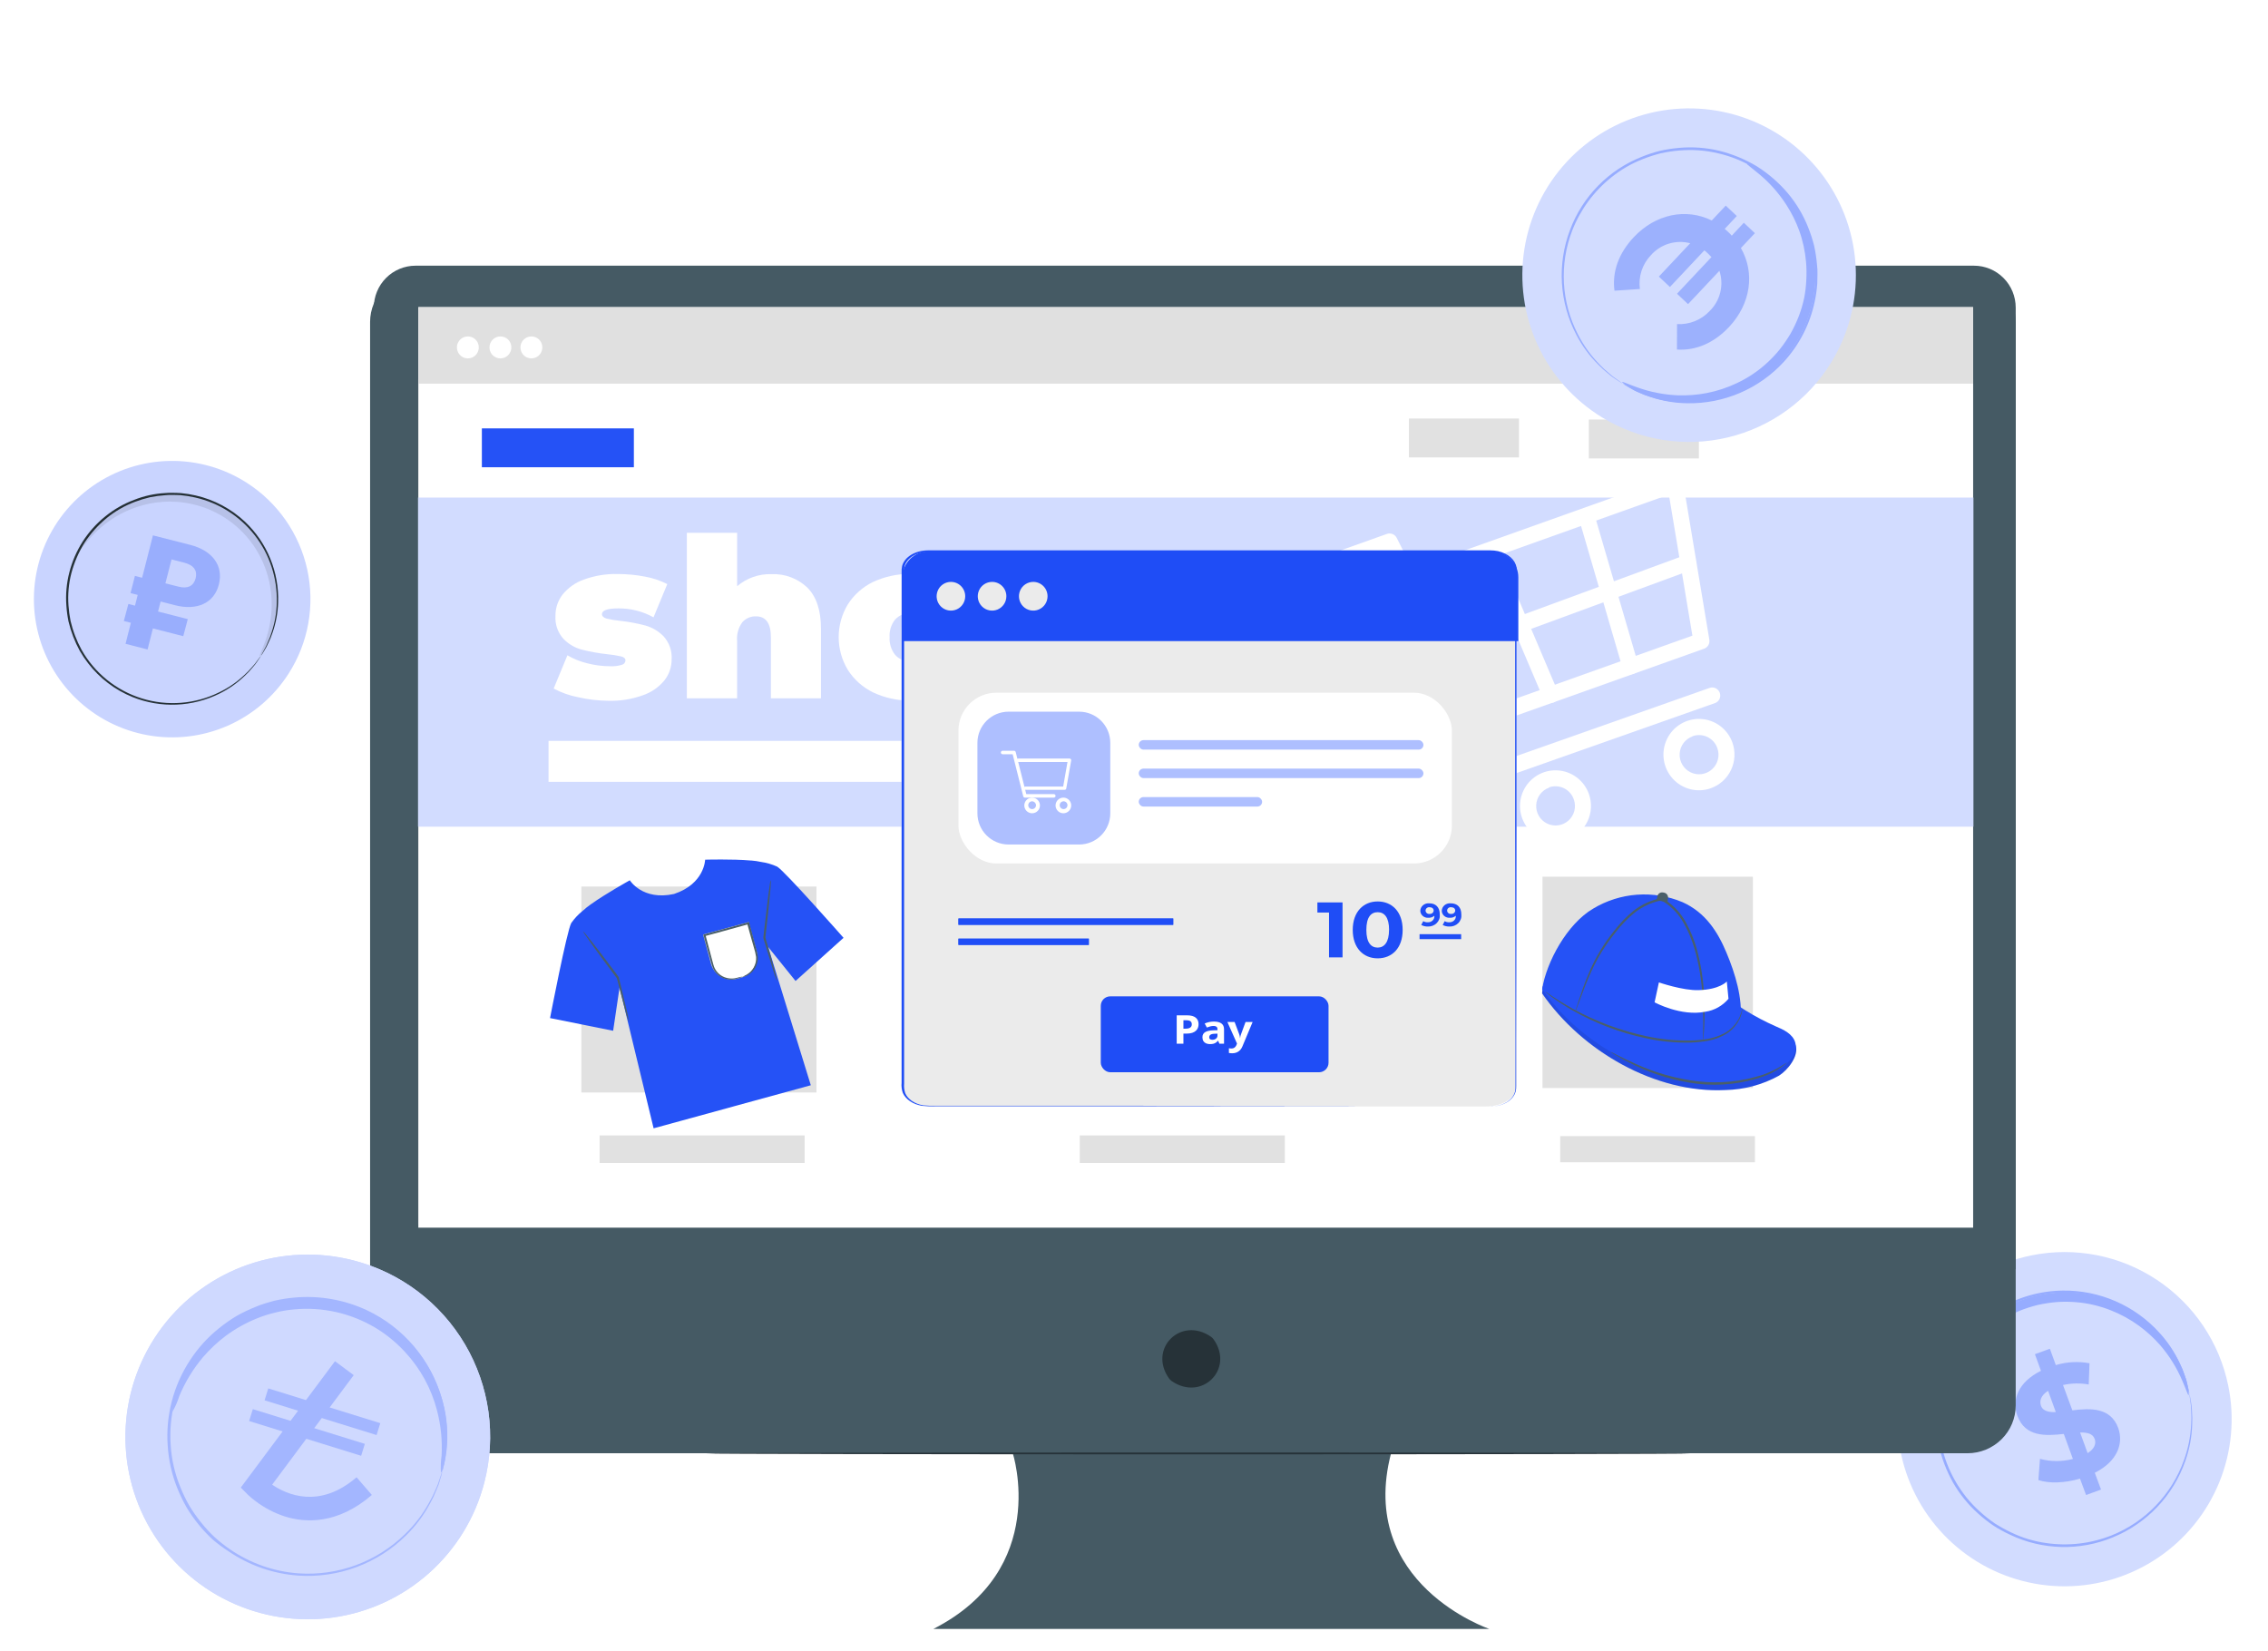 <svg width="239" height="174" viewBox="0 0 239 174" fill="none" xmlns="http://www.w3.org/2000/svg">
<path d="M234.812 146.033C235.511 149.448 235.18 152.993 233.863 156.22C232.545 159.446 230.3 162.21 227.411 164.16C224.523 166.11 221.12 167.159 217.635 167.174C214.15 167.189 210.738 166.17 207.833 164.245C204.927 162.32 202.658 159.576 201.312 156.361C199.967 153.146 199.606 149.604 200.274 146.184C200.943 142.763 202.612 139.618 205.069 137.146C207.526 134.675 210.662 132.988 214.078 132.299C218.649 131.374 223.4 132.3 227.287 134.876C231.175 137.451 233.881 141.464 234.812 146.033V146.033Z" fill="#D2DCFF"/>
<path d="M230.704 146.865C231.236 149.467 230.984 152.169 229.98 154.628C228.976 157.087 227.264 159.192 225.063 160.678C222.861 162.164 220.268 162.962 217.612 162.973C214.956 162.984 212.356 162.206 210.142 160.739C207.928 159.271 206.2 157.179 205.176 154.728C204.152 152.278 203.878 149.578 204.389 146.972C204.901 144.365 206.174 141.969 208.048 140.087C209.922 138.205 212.313 136.921 214.917 136.398C218.398 135.695 222.016 136.403 224.976 138.365C227.936 140.328 229.996 143.385 230.704 146.865Z" fill="#D2DCFF"/>
<path d="M230.704 146.865C230.675 146.796 230.652 146.726 230.634 146.654L230.466 146.043C230.43 145.905 230.385 145.756 230.342 145.591C230.3 145.427 230.214 145.249 230.15 145.033C229.998 144.589 229.814 144.156 229.599 143.739C229.042 142.576 228.312 141.505 227.434 140.56C226.156 139.172 224.6 138.069 222.867 137.323C221.134 136.576 219.263 136.204 217.377 136.229C215.001 136.269 212.679 136.944 210.651 138.182C210.112 138.51 209.595 138.874 209.105 139.27C208.857 139.474 208.632 139.703 208.394 139.915C208.16 140.136 207.941 140.372 207.739 140.622C207.297 141.111 206.889 141.629 206.518 142.173C206.153 142.736 205.827 143.324 205.546 143.933C204.953 145.183 204.567 146.521 204.405 147.895C204.045 150.738 204.626 153.62 206.06 156.1C206.744 157.302 207.618 158.384 208.648 159.306C209.144 159.758 209.671 160.175 210.226 160.553C210.782 160.908 211.36 161.227 211.957 161.51C213.11 162.063 214.341 162.435 215.608 162.613C217.953 162.959 220.348 162.677 222.549 161.796C224.299 161.09 225.879 160.021 227.186 158.66C228.494 157.299 229.499 155.677 230.135 153.901C230.577 152.691 230.835 151.421 230.899 150.134C230.935 149.665 230.936 149.194 230.903 148.725C230.894 148.52 230.893 148.331 230.878 148.161C230.863 147.992 230.835 147.835 230.814 147.695C230.781 147.428 230.757 147.22 230.734 147.064C230.723 146.992 230.717 146.92 230.718 146.847C230.739 146.916 230.753 146.987 230.761 147.059C230.79 147.21 230.824 147.42 230.873 147.685C230.894 147.825 230.922 147.982 230.947 148.154C230.973 148.325 230.974 148.514 230.987 148.72C231.028 149.192 231.035 149.666 231.008 150.139C230.968 151.441 230.726 152.728 230.291 153.956C229.661 155.766 228.653 157.42 227.335 158.81C226.016 160.2 224.417 161.293 222.643 162.018C220.923 162.731 219.073 163.075 217.212 163.029C215.351 162.983 213.521 162.546 211.839 161.749C211.229 161.467 210.639 161.143 210.073 160.78C209.506 160.395 208.967 159.97 208.458 159.511C207.405 158.57 206.511 157.466 205.809 156.241C205.099 154.974 204.583 153.609 204.277 152.189C204.006 150.762 203.953 149.301 204.12 147.857C204.29 146.458 204.685 145.095 205.29 143.822C205.579 143.2 205.912 142.6 206.285 142.025C206.667 141.47 207.085 140.942 207.537 140.443C207.749 140.189 207.981 139.951 208.229 139.732C208.474 139.512 208.702 139.299 208.958 139.076C209.459 138.67 209.987 138.3 210.539 137.968C212.607 136.713 214.974 136.036 217.392 136.007C219.307 135.986 221.205 136.371 222.959 137.139C224.713 137.907 226.284 139.039 227.567 140.46C228.445 141.423 229.17 142.516 229.716 143.699C229.926 144.123 230.104 144.563 230.247 145.015C230.315 145.21 230.386 145.385 230.43 145.571L230.537 146.03C230.602 146.293 230.647 146.5 230.686 146.653C230.7 146.723 230.706 146.794 230.704 146.865Z" fill="#96ACFF"/>
<path d="M230.632 147.024C230.556 147.041 230.389 146.456 229.971 145.511C229.394 144.156 228.613 142.898 227.654 141.781C226.989 141.019 226.243 140.333 225.427 139.734C224.502 139.058 223.494 138.503 222.427 138.085C221.853 137.857 221.263 137.671 220.662 137.529C220.037 137.379 219.401 137.279 218.76 137.23C218.098 137.175 217.432 137.17 216.769 137.216C216.085 137.273 215.407 137.376 214.737 137.524C214.073 137.688 213.421 137.898 212.786 138.155C212.17 138.407 211.574 138.707 211.004 139.052C210.463 139.391 209.948 139.771 209.465 140.189C208.989 140.584 208.542 141.013 208.127 141.472C207.358 142.323 206.703 143.271 206.178 144.291C205.724 145.19 205.372 146.136 205.126 147.112C204.764 148.539 204.625 150.013 204.713 151.482C204.771 152.537 204.866 153.114 204.79 153.131C204.714 153.148 204.5 152.591 204.319 151.523C204.072 150.003 204.109 148.451 204.427 146.944C204.642 145.898 204.981 144.882 205.439 143.918C205.966 142.808 206.641 141.776 207.446 140.848C207.88 140.344 208.352 139.875 208.858 139.443C209.383 138.989 209.943 138.579 210.535 138.217C211.144 137.838 211.784 137.509 212.447 137.235C213.131 136.952 213.835 136.723 214.555 136.55C215.274 136.385 216.005 136.276 216.741 136.224C217.457 136.178 218.177 136.187 218.892 136.252C220.244 136.38 221.568 136.71 222.822 137.23C224.953 138.109 226.819 139.526 228.237 141.343C229.193 142.551 229.918 143.926 230.373 145.398C230.648 146.411 230.687 147.008 230.632 147.024Z" fill="#96ACFF"/>
<path opacity="0.3" d="M220.747 155.211L221.405 156.979L219.828 157.553L219.187 155.827C217.592 156.302 215.918 156.355 214.804 155.977L214.971 153.742C216.107 154.046 217.302 154.049 218.44 153.751L217.482 151.118C215.576 151.328 213.409 151.453 212.589 149.197C211.983 147.525 212.676 145.65 215.074 144.464L214.438 142.711L216.015 142.137L216.641 143.859C217.793 143.515 219.01 143.449 220.192 143.667L220.108 145.906C219.209 145.745 218.288 145.764 217.398 145.962L218.383 148.629C220.264 148.4 222.416 148.289 223.226 150.51C223.797 152.158 223.115 154.012 220.747 155.211ZM216.639 148.813L215.826 146.573C215.053 147.065 214.893 147.647 215.083 148.166C215.274 148.684 215.864 148.845 216.639 148.813V148.813ZM220.731 151.639C220.531 151.087 219.966 150.953 219.199 150.963L219.993 153.142C220.727 152.671 220.915 152.135 220.732 151.628L220.731 151.639Z" fill="#1F4DF6"/>
<path d="M207.303 28.891H44.096C43.427 28.89 42.765 29.02 42.146 29.273C41.528 29.527 40.966 29.898 40.493 30.366C40.02 30.835 39.644 31.391 39.388 32.003C39.132 32.615 39 33.271 39 33.934V148.11C39 148.773 39.132 149.429 39.388 150.041C39.644 150.653 40.02 151.209 40.493 151.678C40.966 152.146 41.528 152.517 42.146 152.771C42.765 153.024 43.427 153.154 44.096 153.153H106.724C106.724 153.153 110.71 165.373 98.356 171.668H156.95C156.95 171.668 142.992 166.946 146.589 153.153H207.322C208.672 153.153 209.968 152.622 210.923 151.676C211.878 150.731 212.414 149.448 212.414 148.11V33.934C212.414 33.27 212.282 32.613 212.025 32C211.768 31.387 211.391 30.83 210.916 30.361C210.441 29.893 209.877 29.522 209.257 29.269C208.637 29.017 207.973 28.888 207.303 28.891Z" fill="#455A64"/>
<path d="M127.887 141.145C130.108 144.289 126.631 147.733 123.456 145.533C123.352 145.459 123.261 145.367 123.187 145.263C120.97 142.119 124.444 138.683 127.614 140.875C127.719 140.95 127.812 141.041 127.887 141.145V141.145Z" fill="#263238"/>
<path d="M45.435 30.983H205.979C206.941 30.983 207.863 31.362 208.544 32.035C209.224 32.709 209.606 33.623 209.606 34.575V132.27H41.812V34.575C41.812 33.623 42.193 32.71 42.873 32.037C43.552 31.363 44.473 30.984 45.435 30.983V30.983Z" fill="white"/>
<path d="M45.233 30.983H206.794C207.54 30.983 208.255 31.277 208.782 31.799C209.31 32.321 209.606 33.029 209.606 33.768V39.4H41.812V34.371C41.812 33.473 42.172 32.611 42.814 31.976C43.455 31.34 44.325 30.983 45.233 30.983V30.983Z" fill="#EBEBEB"/>
<path d="M47.155 36.533C47.805 36.533 48.333 36.011 48.333 35.367C48.333 34.722 47.805 34.2 47.155 34.2C46.504 34.2 45.977 34.722 45.977 35.367C45.977 36.011 46.504 36.533 47.155 36.533Z" fill="#E0E0E0"/>
<path d="M50.669 36.533C51.32 36.533 51.847 36.011 51.847 35.367C51.847 34.722 51.32 34.2 50.669 34.2C50.019 34.2 49.492 34.722 49.492 35.367C49.492 36.011 50.019 36.533 50.669 36.533Z" fill="#E0E0E0"/>
<path d="M54.008 36.533C54.659 36.533 55.186 36.011 55.186 35.367C55.186 34.722 54.659 34.2 54.008 34.2C53.358 34.2 52.831 34.722 52.831 35.367C52.831 36.011 53.358 36.533 54.008 36.533Z" fill="#E0E0E0"/>
<path d="M178.139 153.172C178.139 153.224 154.912 153.268 126.264 153.268C97.616 153.268 74.39 153.224 74.39 153.172C74.39 153.12 97.609 153.072 126.264 153.072C154.92 153.072 178.139 153.117 178.139 153.172Z" fill="#263238"/>
<path d="M105.966 34.762C106.147 35.992 105.96 37.249 105.43 38.373C104.899 39.496 104.049 40.437 102.986 41.075C101.924 41.714 100.696 42.021 99.46 41.959C98.223 41.897 97.033 41.468 96.039 40.726C95.045 39.984 94.293 38.963 93.877 37.791C93.461 36.62 93.4 35.351 93.702 34.145C94.004 32.939 94.655 31.85 95.574 31.016C96.492 30.182 97.636 29.64 98.861 29.459C99.674 29.337 100.503 29.378 101.301 29.579C102.099 29.78 102.849 30.137 103.509 30.63C104.169 31.123 104.726 31.741 105.147 32.45C105.569 33.159 105.847 33.945 105.966 34.762V34.762Z" fill="#F5F5F5"/>
<path d="M104.5 34.98C104.641 35.918 104.501 36.877 104.098 37.735C103.695 38.593 103.048 39.312 102.238 39.801C101.428 40.289 100.492 40.525 99.549 40.479C98.605 40.433 97.697 40.106 96.938 39.541C96.179 38.975 95.605 38.197 95.287 37.303C94.97 36.41 94.924 35.441 95.154 34.521C95.385 33.601 95.882 32.771 96.584 32.135C97.285 31.499 98.158 31.087 99.093 30.95C100.342 30.765 101.613 31.085 102.627 31.841C103.641 32.596 104.315 33.725 104.5 34.98V34.98Z" fill="#EBEBEB"/>
<path d="M104.47 34.83C104.381 34.654 104.312 34.469 104.264 34.278C104.085 33.784 103.833 33.321 103.517 32.903C103.295 32.621 103.044 32.363 102.769 32.133C102.451 31.872 102.1 31.655 101.725 31.487C101.524 31.394 101.317 31.316 101.104 31.254C100.883 31.19 100.656 31.142 100.428 31.111C99.947 31.046 99.458 31.056 98.98 31.141C98.739 31.185 98.502 31.246 98.27 31.325C98.044 31.405 97.824 31.501 97.612 31.611C97.408 31.721 97.213 31.847 97.028 31.986C96.848 32.116 96.68 32.261 96.523 32.418C95.974 32.962 95.564 33.631 95.327 34.368C95.169 34.87 95.088 35.393 95.087 35.919C95.108 36.115 95.108 36.313 95.087 36.509C94.999 36.327 94.951 36.128 94.949 35.926C94.892 35.379 94.938 34.827 95.084 34.296C95.177 33.926 95.315 33.57 95.495 33.233C95.707 32.847 95.97 32.49 96.277 32.174C96.444 32.003 96.624 31.845 96.815 31.701C97.013 31.55 97.221 31.414 97.44 31.295C97.666 31.172 97.903 31.067 98.146 30.983C98.39 30.898 98.64 30.83 98.894 30.781C99.411 30.69 99.938 30.681 100.457 30.754C100.703 30.79 100.946 30.845 101.183 30.92C101.409 30.991 101.63 31.077 101.845 31.179C102.252 31.367 102.632 31.61 102.974 31.9C103.255 32.153 103.506 32.438 103.722 32.749C104.041 33.203 104.273 33.712 104.407 34.251C104.468 34.437 104.49 34.635 104.47 34.83Z" fill="#E0E0E0"/>
<path d="M100.73 38.421L100.861 39.243L100.113 39.363L99.983 38.56C99.327 38.643 98.661 38.54 98.06 38.263L98.322 37.301C98.787 37.527 99.302 37.628 99.818 37.594L99.624 36.366C98.778 36.298 97.825 36.171 97.66 35.119C97.533 34.338 97.993 33.579 99.13 33.241L99.018 32.452L99.766 32.336L99.893 33.14C100.422 33.083 100.957 33.155 101.452 33.35L101.232 34.312C100.854 34.166 100.451 34.096 100.046 34.109L100.248 35.363C101.089 35.423 102.028 35.551 102.193 36.588C102.301 37.335 101.852 38.086 100.73 38.421ZM99.478 35.284L99.309 34.24C98.935 34.391 98.816 34.616 98.857 34.871C98.898 35.127 99.13 35.232 99.47 35.284H99.478ZM101.022 36.854C100.981 36.599 100.745 36.479 100.413 36.434L100.573 37.448C100.921 37.309 101.052 37.091 101.015 36.854H101.022Z" fill="#E0E0E0"/>
<path d="M66.184 107.831C65.069 109.204 63.573 110.214 61.886 110.733C60.199 111.253 58.397 111.257 56.707 110.747C55.018 110.237 53.517 109.235 52.395 107.867C51.273 106.5 50.58 104.829 50.403 103.066C50.227 101.302 50.576 99.526 51.406 97.962C52.235 96.398 53.508 95.117 55.063 94.28C56.618 93.443 58.386 93.088 60.141 93.26C61.897 93.433 63.563 94.124 64.927 95.248C66.755 96.749 67.914 98.918 68.15 101.278C68.385 103.638 67.678 105.995 66.184 107.831V107.831Z" fill="#F5F5F5"/>
<path d="M64.546 106.483C63.696 107.53 62.556 108.3 61.271 108.695C59.985 109.091 58.612 109.095 57.324 108.706C56.036 108.318 54.892 107.554 54.037 106.512C53.182 105.471 52.653 104.197 52.519 102.854C52.384 101.51 52.649 100.156 53.281 98.964C53.912 97.772 54.882 96.795 56.067 96.157C57.252 95.518 58.598 95.247 59.936 95.378C61.275 95.508 62.544 96.035 63.584 96.89C64.275 97.457 64.847 98.154 65.269 98.943C65.691 99.732 65.954 100.596 66.043 101.487C66.132 102.378 66.046 103.277 65.789 104.135C65.532 104.992 65.11 105.79 64.546 106.483V106.483Z" fill="#EBEBEB"/>
<path d="M64.677 106.315C64.775 106.052 64.9 105.8 65.051 105.563C65.394 104.898 65.634 104.184 65.761 103.445C65.848 102.94 65.878 102.428 65.851 101.916C65.818 101.33 65.708 100.75 65.526 100.192C65.43 99.891 65.312 99.597 65.17 99.314C65.028 99.018 64.861 98.734 64.673 98.465C64.481 98.183 64.267 97.916 64.034 97.668C63.789 97.417 63.53 97.181 63.256 96.962C62.976 96.751 62.683 96.561 62.377 96.391C62.078 96.227 61.766 96.087 61.446 95.971C60.844 95.755 60.214 95.628 59.576 95.595C58.993 95.562 58.409 95.605 57.837 95.723C57.337 95.828 56.85 95.99 56.386 96.204C55.702 96.515 55.072 96.932 54.516 97.439C54.142 97.815 53.925 98.025 53.892 98.003C54 97.736 54.163 97.496 54.37 97.296C54.889 96.711 55.512 96.227 56.206 95.869C57.246 95.333 58.405 95.074 59.572 95.118C59.91 95.127 60.246 95.163 60.578 95.227C60.926 95.289 61.269 95.379 61.603 95.497C61.95 95.617 62.286 95.765 62.609 95.941C62.941 96.12 63.259 96.326 63.559 96.557C63.856 96.785 64.136 97.036 64.396 97.308C64.648 97.577 64.878 97.866 65.084 98.172C65.284 98.465 65.459 98.774 65.608 99.096C65.756 99.403 65.881 99.72 65.982 100.046C66.324 101.172 66.371 102.367 66.12 103.516C65.956 104.282 65.65 105.009 65.219 105.661C64.924 106.127 64.703 106.333 64.677 106.315Z" fill="#E0E0E0"/>
<path d="M57.317 105.792L56.569 106.723L55.754 106.07L56.468 105.165C55.751 104.555 55.221 103.754 54.938 102.855L56.195 102.205C56.401 102.918 56.787 103.565 57.317 104.083L58.416 102.693C57.668 101.735 56.894 100.612 57.833 99.422C58.532 98.543 59.766 98.295 61.199 99.189L61.947 98.269L62.773 98.93L62.055 99.835C62.622 100.34 63.06 100.973 63.334 101.683L62.111 102.374C61.902 101.836 61.588 101.346 61.187 100.932L60.066 102.344C60.813 103.29 61.561 104.406 60.649 105.574C59.968 106.445 58.738 106.674 57.317 105.792ZM59.396 101.461L60.331 100.282C59.815 100.034 59.449 100.135 59.232 100.409C59.015 100.684 59.123 101.056 59.396 101.461ZM59.232 104.601C59.464 104.308 59.347 103.959 59.093 103.553L58.184 104.68C58.671 104.943 59.022 104.868 59.22 104.601H59.232Z" fill="#E0E0E0"/>
<path d="M43.785 28H208.017C209.183 28 210.302 28.465 211.126 29.293C211.951 30.121 212.414 31.244 212.414 32.416V133.753H39.394V32.411C39.395 31.242 39.858 30.12 40.681 29.293C41.505 28.466 42.621 28.001 43.785 28V28Z" fill="#455A64"/>
<path d="M207.927 32.37H44.084V129.378H207.927V32.37Z" fill="white"/>
<path d="M207.927 32.37H44.084V40.432H207.927V32.37Z" fill="#E0E0E0"/>
<path d="M50.453 36.576C50.46 36.806 50.399 37.033 50.277 37.228C50.155 37.423 49.977 37.577 49.768 37.67C49.558 37.763 49.326 37.791 49.1 37.751C48.874 37.71 48.666 37.603 48.501 37.443C48.337 37.283 48.223 37.077 48.176 36.852C48.128 36.627 48.149 36.392 48.235 36.179C48.321 35.965 48.468 35.783 48.658 35.654C48.848 35.525 49.072 35.456 49.301 35.456C49.45 35.454 49.598 35.481 49.737 35.536C49.875 35.591 50.001 35.673 50.108 35.777C50.215 35.881 50.3 36.005 50.36 36.142C50.419 36.279 50.45 36.427 50.453 36.576V36.576Z" fill="white"/>
<path d="M53.883 36.576C53.891 36.806 53.829 37.033 53.707 37.228C53.585 37.423 53.408 37.577 53.199 37.67C52.989 37.763 52.756 37.791 52.531 37.751C52.305 37.71 52.096 37.603 51.932 37.443C51.767 37.283 51.654 37.077 51.606 36.852C51.559 36.627 51.58 36.392 51.666 36.179C51.752 35.965 51.899 35.783 52.089 35.654C52.279 35.525 52.503 35.456 52.732 35.456C52.881 35.454 53.029 35.481 53.167 35.536C53.306 35.591 53.432 35.673 53.539 35.777C53.646 35.881 53.731 36.005 53.79 36.142C53.849 36.279 53.881 36.427 53.883 36.576Z" fill="white"/>
<path d="M57.147 36.576C57.154 36.806 57.093 37.033 56.971 37.228C56.849 37.423 56.672 37.577 56.462 37.67C56.252 37.763 56.02 37.791 55.794 37.751C55.569 37.71 55.36 37.603 55.196 37.443C55.031 37.283 54.918 37.077 54.87 36.852C54.823 36.627 54.843 36.392 54.929 36.179C55.015 35.965 55.163 35.783 55.353 35.654C55.543 35.525 55.767 35.456 55.996 35.456C56.145 35.454 56.292 35.481 56.431 35.536C56.569 35.591 56.696 35.673 56.803 35.777C56.909 35.881 56.995 36.005 57.054 36.142C57.113 36.279 57.145 36.427 57.147 36.576V36.576Z" fill="white"/>
<path d="M207.958 52.437H44.053V87.12H207.958V52.437Z" fill="#D1DBFF"/>
<path d="M66.796 45.145H50.779V49.242H66.796V45.145Z" fill="#1F4DF6"/>
<path d="M179.028 44.215H167.43V48.312H179.028V44.215Z" fill="#E0E0E0"/>
<path d="M160.069 44.105H148.471V48.203H160.069V44.105Z" fill="#E0E0E0"/>
<path d="M119.889 82.29C119.899 82.582 119.822 82.87 119.668 83.118C119.513 83.366 119.289 83.561 119.023 83.68C118.757 83.798 118.462 83.834 118.175 83.783C117.889 83.732 117.624 83.596 117.415 83.393C117.206 83.189 117.062 82.928 117.003 82.642C116.943 82.356 116.969 82.059 117.079 81.788C117.188 81.517 117.376 81.286 117.617 81.123C117.859 80.96 118.143 80.874 118.434 80.874C118.622 80.871 118.809 80.905 118.984 80.975C119.159 81.044 119.319 81.148 119.454 81.279C119.589 81.411 119.697 81.568 119.772 81.741C119.846 81.915 119.886 82.101 119.889 82.29V82.29Z" fill="#1F4DF6"/>
<path d="M125.69 82.29C125.7 82.582 125.623 82.87 125.469 83.118C125.314 83.366 125.09 83.561 124.824 83.68C124.558 83.798 124.263 83.834 123.976 83.783C123.69 83.732 123.425 83.596 123.216 83.393C123.007 83.189 122.864 82.928 122.804 82.642C122.744 82.356 122.77 82.059 122.88 81.788C122.989 81.517 123.177 81.286 123.419 81.123C123.66 80.96 123.945 80.874 124.236 80.874C124.424 80.871 124.611 80.905 124.785 80.975C124.96 81.044 125.12 81.148 125.255 81.279C125.39 81.411 125.498 81.568 125.573 81.741C125.648 81.915 125.688 82.101 125.69 82.29V82.29Z" fill="white"/>
<path d="M131.23 82.29C131.239 82.582 131.162 82.87 131.008 83.118C130.853 83.366 130.629 83.561 130.363 83.68C130.097 83.798 129.802 83.834 129.515 83.783C129.229 83.732 128.964 83.596 128.755 83.393C128.546 83.189 128.403 82.928 128.343 82.642C128.283 82.356 128.309 82.059 128.419 81.788C128.528 81.517 128.716 81.286 128.958 81.123C129.199 80.96 129.484 80.874 129.775 80.874C129.963 80.871 130.15 80.905 130.324 80.975C130.499 81.044 130.659 81.148 130.794 81.279C130.929 81.411 131.037 81.568 131.112 81.741C131.187 81.915 131.227 82.101 131.23 82.29Z" fill="white"/>
<path d="M100.676 78.079H57.804V82.395H100.676V78.079Z" fill="white"/>
<path d="M86.041 93.425H61.267V115.13H86.041V93.425Z" fill="#E0E0E0"/>
<path d="M135.531 93.038H114.641V114.019H135.531V93.038Z" fill="#E0E0E0"/>
<path d="M184.717 92.392H162.544V114.661H184.717V92.392Z" fill="#E0E0E0"/>
<path d="M88.892 98.833C88.892 98.833 82.683 91.782 81.898 91.331C81.357 91.084 80.783 90.917 80.194 90.835C79.854 90.761 79.508 90.711 79.161 90.684H79.093C77.189 90.516 74.307 90.598 74.307 90.598C74.307 90.598 74.257 93.143 71.025 94.213C67.703 94.941 66.37 92.769 66.37 92.769C66.37 92.769 63.846 94.167 62.291 95.282L62.232 95.323C61.946 95.523 61.673 95.742 61.416 95.979C60.95 96.35 60.539 96.787 60.197 97.276C59.744 98.064 57.963 107.291 57.963 107.291L64.612 108.629L65.287 104.077L68.877 118.908L76.777 116.746L77.448 116.559L85.443 114.37L80.951 99.803L83.834 103.381L88.892 98.833Z" fill="#1F4DF6"/>
<path d="M66.28 107.728C66.111 107.294 65.973 106.848 65.868 106.394C65.641 105.561 65.337 104.391 65.002 103.075L65.025 103.112L64.635 102.597C63.728 101.386 62.917 100.285 62.341 99.484C62.056 99.083 61.825 98.755 61.67 98.523C61.58 98.41 61.504 98.286 61.444 98.154C61.556 98.245 61.655 98.351 61.739 98.468C61.915 98.682 62.164 98.996 62.468 99.379C63.08 100.157 63.91 101.241 64.816 102.447L65.201 102.971C65.528 104.295 65.804 105.465 65.994 106.312C66.127 106.775 66.222 107.249 66.28 107.728Z" fill="#455A64"/>
<path d="M81.898 103.444C81.715 103.019 81.563 102.581 81.445 102.133C81.182 101.309 80.829 100.153 80.439 98.851V98.805C80.466 98.6 80.489 98.382 80.511 98.159C80.684 96.656 80.851 95.3 80.965 94.317C81.028 93.825 81.087 93.406 81.132 93.156C81.146 93.012 81.177 92.87 81.223 92.732C81.244 92.876 81.244 93.022 81.223 93.165C81.223 93.443 81.173 93.843 81.128 94.335C81.037 95.323 80.897 96.684 80.725 98.186C80.702 98.409 80.675 98.641 80.652 98.832V98.787C81.033 100.093 81.359 101.254 81.586 102.087C81.723 102.531 81.827 102.985 81.898 103.444V103.444Z" fill="#455A64"/>
<path d="M74.093 98.487L78.905 97.176L79.736 100.251C79.891 100.827 79.813 101.441 79.517 101.959C79.222 102.476 78.734 102.854 78.161 103.011L77.671 103.144C77.098 103.3 76.487 103.221 75.972 102.925C75.456 102.628 75.079 102.138 74.924 101.563L74.093 98.487Z" fill="white"/>
<path d="M77.085 103.211C76.591 103.208 76.112 103.043 75.72 102.742C75.328 102.44 75.045 102.018 74.914 101.54L74.085 98.486L78.898 97.175L79.727 100.234C79.88 100.813 79.799 101.43 79.502 101.95C79.205 102.47 78.716 102.851 78.141 103.011L77.688 103.138C77.491 103.19 77.288 103.215 77.085 103.211ZM74.112 98.486L74.937 101.54C75.092 102.11 75.464 102.595 75.974 102.89C76.483 103.185 77.088 103.266 77.656 103.115L78.132 102.983C78.699 102.828 79.182 102.453 79.476 101.942C79.769 101.43 79.85 100.823 79.7 100.252L78.875 97.198L74.112 98.486Z" fill="#455A64"/>
<path d="M78.273 102.915C78.273 102.915 78.436 102.856 78.699 102.706C79.017 102.518 79.277 102.246 79.45 101.919C79.623 101.592 79.702 101.223 79.678 100.853C79.623 100.498 79.539 100.148 79.429 99.806C79.216 99.05 78.975 98.217 78.735 97.32L78.867 97.398L76.21 98.131L74.262 98.659L74.339 98.522C74.602 99.515 74.851 100.439 75.073 101.281C75.132 101.49 75.177 101.7 75.245 101.877C75.339 102.123 75.483 102.347 75.667 102.535C75.851 102.723 76.071 102.871 76.315 102.97C76.77 103.152 77.274 103.171 77.743 103.024C77.915 102.972 78.093 102.935 78.273 102.915C78.109 102.993 77.937 103.054 77.761 103.097C77.277 103.28 76.744 103.28 76.26 103.097C76 102.993 75.763 102.838 75.563 102.64C75.364 102.442 75.207 102.206 75.1 101.946C75.025 101.744 74.962 101.539 74.91 101.331C74.679 100.493 74.42 99.569 74.148 98.6L74.121 98.495L74.225 98.463L76.174 97.93L78.835 97.207L78.939 97.175L78.966 97.284C79.207 98.195 79.419 99.019 79.628 99.779C79.74 100.132 79.819 100.494 79.864 100.862C79.874 101.189 79.811 101.515 79.678 101.814C79.493 102.231 79.174 102.575 78.771 102.788C78.665 102.842 78.552 102.885 78.436 102.915C78.336 102.915 78.295 102.924 78.273 102.915Z" fill="#455A64"/>
<path d="M84.795 119.658H63.184V122.558H84.795V119.658Z" fill="#E0E0E0"/>
<path d="M135.395 119.658H113.784V122.558H135.395V119.658Z" fill="#E0E0E0"/>
<path d="M184.934 119.731H164.416V122.485H184.934V119.731Z" fill="#E0E0E0"/>
<path d="M189.24 110.221C188.981 109.311 187.807 109.311 186.951 108.924C184.788 107.97 182.768 106.718 180.95 105.205L162.575 103.948L162.507 104.69C166.695 110.777 174.45 115.242 181.806 114.874C183.786 114.837 185.727 114.318 187.463 113.362C188.41 112.766 189.548 111.305 189.24 110.221Z" fill="#1F4DF6"/>
<g opacity="0.3">
<path opacity="0.3" d="M189.24 110.222C188.981 109.312 187.807 109.312 186.951 108.925C184.788 107.971 182.768 106.719 180.95 105.206L162.575 103.949L162.507 104.691C166.695 110.778 174.45 115.243 181.806 114.875C183.786 114.838 185.727 114.319 187.463 113.363C188.41 112.767 189.548 111.306 189.24 110.222Z" fill="black"/>
</g>
<path d="M181.934 100.403C181.027 98.218 179.726 96.165 177.306 95.077C175.793 94.44 174.152 94.17 172.516 94.288C170.88 94.406 169.295 94.908 167.888 95.755C165.141 97.362 162.975 101.355 162.512 104.227C168.826 110.017 181.44 111.055 183.411 107.482C183.651 105.224 182.854 102.584 181.934 100.403Z" fill="#1F4DF6"/>
<path d="M189.181 109.867C188.922 108.957 187.939 108.502 187.082 108.142C184.92 107.187 182.901 105.936 181.081 104.423L162.499 104.209C166.7 110.286 174.568 114.461 181.924 114.069C183.905 114.047 185.851 113.543 187.594 112.599C188.555 112.002 189.489 110.969 189.181 109.867Z" fill="#1F4DF6"/>
<path d="M183.615 106.299C183.618 106.379 183.611 106.458 183.592 106.536C183.547 106.764 183.481 106.988 183.397 107.205C183.066 108.006 182.466 108.666 181.702 109.071C181.183 109.351 180.625 109.552 180.048 109.668C179.727 109.732 179.403 109.779 179.078 109.809C178.742 109.845 178.398 109.873 178.044 109.877C176.506 109.903 174.97 109.75 173.467 109.422C170.737 108.843 168.112 107.845 165.685 106.463C164.955 106.044 164.247 105.588 163.563 105.097L163.019 104.674C162.955 104.628 162.895 104.574 162.843 104.515C162.917 104.545 162.987 104.584 163.051 104.633L163.618 105.02C164.112 105.352 164.842 105.807 165.766 106.331C168.199 107.657 170.809 108.625 173.517 109.203C175.006 109.525 176.526 109.678 178.049 109.659C178.39 109.658 178.73 109.638 179.069 109.599C179.388 109.576 179.706 109.535 180.021 109.477C180.583 109.371 181.128 109.186 181.639 108.926C182.382 108.548 182.976 107.929 183.325 107.169C183.436 106.884 183.533 106.594 183.615 106.299V106.299Z" fill="#455A64"/>
<path d="M179.472 109.662C179.465 109.554 179.465 109.446 179.472 109.339C179.472 109.102 179.472 108.799 179.472 108.428C179.504 107.623 179.472 106.453 179.413 105.019C179.318 103.337 179.042 101.67 178.588 100.048C178.314 99.097 177.933 98.18 177.451 97.316C176.943 96.392 176.214 95.61 175.33 95.04C175.231 94.981 175.128 94.929 175.021 94.885H175.085C174.071 95.087 173.117 95.52 172.297 96.151C171.547 96.761 170.868 97.456 170.276 98.222C169.233 99.49 168.362 100.891 167.683 102.388C167.099 103.662 166.727 104.736 166.451 105.474L166.129 106.321C166.097 106.42 166.056 106.516 166.006 106.607C166.021 106.503 166.048 106.4 166.088 106.302C166.156 106.084 166.251 105.797 166.364 105.442C166.614 104.7 166.963 103.621 167.529 102.319C168.195 100.798 169.063 99.374 170.108 98.086C170.705 97.301 171.393 96.591 172.157 95.969C173.002 95.313 173.987 94.863 175.035 94.653H175.071H175.098C175.22 94.698 175.337 94.755 175.447 94.822C176.367 95.416 177.124 96.231 177.65 97.194C178.139 98.074 178.524 99.009 178.797 99.979C179.243 101.614 179.506 103.294 179.581 104.987C179.64 106.129 179.64 107.273 179.581 108.415C179.558 108.797 179.54 109.107 179.522 109.325C179.52 109.439 179.503 109.552 179.472 109.662Z" fill="#455A64"/>
<path d="M175.228 94.051L175.353 94.073C175.488 94.096 175.608 94.172 175.687 94.285C175.766 94.397 175.797 94.537 175.774 94.672L175.705 95.072L174.575 94.875L174.644 94.476C174.667 94.343 174.741 94.224 174.85 94.144C174.959 94.065 175.094 94.031 175.228 94.051V94.051Z" fill="#455A64"/>
<path d="M174.813 103.531L174.36 105.63C174.36 105.63 177.12 107.141 179.717 106.622C180.665 106.479 181.529 105.993 182.147 105.256L181.97 103.436C181.97 103.436 181.231 104.287 179.001 104.346C177.342 104.405 174.813 103.531 174.813 103.531Z" fill="white"/>
<path d="M188.324 111.952C188.324 111.952 188.283 112.007 188.183 112.093C188.042 112.224 187.89 112.344 187.73 112.453C187.147 112.861 186.513 113.19 185.845 113.431C183.627 114.212 181.263 114.481 178.928 114.219C176.605 113.938 174.345 113.272 172.239 112.248C171.432 111.861 170.797 111.515 170.367 111.26C170.149 111.137 169.986 111.032 169.873 110.964C169.813 110.932 169.758 110.893 169.709 110.846C169.951 110.939 170.184 111.052 170.407 111.183C170.861 111.41 171.495 111.733 172.311 112.093C174.416 113.058 176.658 113.689 178.956 113.964C181.256 114.217 183.584 113.976 185.786 113.258C186.688 112.942 187.542 112.503 188.324 111.952Z" fill="#455A64"/>
<path d="M111.994 99.853C111.994 99.853 114.464 95.168 117.464 94.845C117.464 94.845 122.998 98.032 123.846 97.827C124.693 97.622 123.461 96.006 124.625 95.096C125.79 94.185 126.96 95.205 127.436 95.906C127.911 96.607 131.247 104.259 134.071 106.208C136.895 108.156 141.323 112.062 140.616 113.819C140.081 115.13 140.222 114.652 137.72 115.125C135.218 115.599 126.932 111.588 124.263 108.861C120.07 104.623 114.745 100.094 111.994 99.853Z" fill="#1F4DF6"/>
<path d="M139.61 115.677C139.726 115.612 139.816 115.509 139.864 115.384C139.912 115.26 139.915 115.122 139.872 114.996C139.829 114.87 139.744 114.763 139.63 114.693C139.517 114.624 139.383 114.596 139.252 114.616C139.102 114.646 138.951 114.663 138.798 114.666C137.103 114.721 134.923 114.07 132.217 112.891C129.511 111.712 128.528 110.933 125.101 108.339C121.675 105.744 118.842 101.219 116.145 100.445C114.847 100.025 113.489 99.825 112.125 99.853C112.04 99.858 111.957 99.885 111.885 99.931C110.009 101.064 106.541 105.557 108.341 106.759C109.587 107.583 113.902 108.125 116.952 109.172C120.002 110.219 126.683 113.182 130.477 114.502C134.27 115.822 138.132 116.414 139.587 115.713L139.61 115.677Z" fill="white"/>
<path d="M139.61 115.676C139.556 115.715 139.496 115.744 139.433 115.763C139.258 115.838 139.076 115.894 138.889 115.931C138.167 116.048 137.432 116.068 136.705 115.99C134.031 115.697 131.411 115.034 128.918 114.019C125.745 112.831 122.029 111.215 117.845 109.608C115.76 108.775 113.449 108.334 111.069 107.787C110.476 107.642 109.873 107.496 109.279 107.3C108.966 107.205 108.662 107.08 108.373 106.927C108.219 106.848 108.083 106.737 107.976 106.601C107.869 106.466 107.792 106.308 107.752 106.139C107.656 105.477 107.779 104.801 108.101 104.214C108.38 103.623 108.717 103.062 109.107 102.539C109.488 102.011 109.908 101.511 110.362 101.045C110.807 100.569 111.311 100.153 111.862 99.807C112.027 99.751 112.201 99.728 112.375 99.739C112.533 99.739 112.692 99.739 112.828 99.739C113.145 99.739 113.458 99.784 113.771 99.826C114.382 99.909 114.987 100.031 115.584 100.19C116.186 100.324 116.762 100.558 117.288 100.882C117.794 101.208 118.271 101.576 118.715 101.983C119.595 102.775 120.374 103.627 121.149 104.441C122.571 106.04 124.15 107.489 125.863 108.766C127.293 109.931 128.808 110.985 130.395 111.921C133.405 113.455 136.029 114.393 137.91 114.588C138.324 114.636 138.743 114.636 139.157 114.588C139.242 114.567 139.331 114.563 139.418 114.576C139.505 114.589 139.589 114.62 139.664 114.666C139.785 114.752 139.87 114.88 139.904 115.025C139.931 115.12 139.933 115.22 139.908 115.315C139.883 115.411 139.833 115.498 139.764 115.567C139.73 115.602 139.69 115.631 139.646 115.654H139.601C139.652 115.616 139.701 115.575 139.746 115.531C139.808 115.463 139.852 115.379 139.872 115.289C139.892 115.198 139.887 115.104 139.859 115.016C139.824 114.886 139.743 114.774 139.633 114.698C139.495 114.619 139.332 114.598 139.179 114.638C138.758 114.692 138.332 114.692 137.91 114.638C136.759 114.51 135.629 114.24 134.543 113.837C133.097 113.331 131.688 112.722 130.327 112.016C128.718 111.09 127.182 110.038 125.736 108.871C124.896 108.265 124.098 107.602 123.348 106.886C122.573 106.153 121.816 105.356 121.045 104.537C120.275 103.718 119.486 102.88 118.62 102.097C118.185 101.701 117.718 101.342 117.224 101.023C116.717 100.71 116.161 100.485 115.579 100.358C114.982 100.204 114.377 100.086 113.766 100.003C113.462 99.962 113.154 99.935 112.86 99.921C112.705 99.921 112.551 99.921 112.406 99.921C112.266 99.91 112.124 99.926 111.989 99.967C111.464 100.301 110.983 100.7 110.557 101.155C110.113 101.614 109.701 102.104 109.324 102.621C108.945 103.134 108.615 103.683 108.341 104.259C108.047 104.798 107.93 105.416 108.005 106.026C108.128 106.617 108.799 106.818 109.365 107.023C109.932 107.227 110.544 107.364 111.137 107.505C113.503 108.07 115.837 108.52 117.936 109.362C122.128 110.988 125.827 112.613 128.995 113.819C131.47 114.843 134.071 115.529 136.727 115.858C137.448 115.949 138.177 115.949 138.898 115.858C139.084 115.826 139.266 115.777 139.442 115.713L139.61 115.676Z" fill="#455A64"/>
<path d="M130.758 102.129C130.758 102.197 130.178 102.288 129.507 102.552C128.836 102.816 128.342 103.139 128.301 103.084C128.591 102.725 128.983 102.463 129.425 102.333C129.837 102.127 130.303 102.055 130.758 102.129V102.129Z" fill="white"/>
<path d="M131.946 103.771C131.619 104.095 131.239 104.359 130.821 104.55C130.442 104.81 130.023 105.003 129.58 105.123C129.907 104.801 130.287 104.538 130.704 104.345C131.083 104.086 131.503 103.893 131.946 103.771Z" fill="white"/>
<path d="M133.287 105.41C133.328 105.465 132.956 105.833 132.503 106.284C132.05 106.735 131.669 107.094 131.619 107.053C131.569 107.012 131.873 106.571 132.335 106.111C132.798 105.651 133.246 105.36 133.287 105.41Z" fill="white"/>
<path d="M115.23 104.448L112.138 103.554C111.897 103.484 111.646 103.624 111.577 103.865L111.549 103.961C111.48 104.203 111.619 104.455 111.859 104.525L114.952 105.419C115.192 105.489 115.443 105.349 115.513 105.107L115.54 105.011C115.61 104.77 115.471 104.517 115.23 104.448Z" fill="#1F4DF6"/>
<path d="M116.798 95.241C116.73 94.854 116.575 94.488 116.345 94.171C116.257 94.016 116.112 93.901 115.941 93.852C115.751 93.845 115.565 93.906 115.416 94.025L114.985 94.298C114.894 94.358 114.795 94.426 114.786 94.531C114.786 94.61 114.813 94.687 114.863 94.749L115.493 95.723" fill="#1F4DF6"/>
<path d="M117.465 94.872C117.465 94.913 117.061 95.031 116.445 95.327C115.649 95.743 114.916 96.269 114.265 96.889C113.612 97.51 113.04 98.21 112.56 98.974C112.198 99.561 112.021 99.957 111.985 99.943C112.069 99.57 112.214 99.213 112.415 98.887C112.863 98.08 113.433 97.349 114.106 96.72C114.766 96.077 115.533 95.555 116.372 95.177C116.714 95.007 117.084 94.903 117.465 94.872V94.872Z" fill="#455A64"/>
<path d="M115.792 95.596C115.724 95.596 115.615 95.305 115.339 95.018C115.062 94.731 114.804 94.563 114.827 94.508C114.849 94.454 115.221 94.508 115.52 94.864C115.819 95.219 115.855 95.592 115.792 95.596Z" fill="#455A64"/>
<g opacity="0.3">
<path opacity="0.3" d="M124.1 97.653C124.163 97.444 126.579 101.432 128.211 102.984C126.398 101.641 124.53 99.47 123.103 97.713C123.103 97.713 123.955 98.136 124.1 97.653Z" fill="black"/>
</g>
<path d="M134.112 107.291C134.016 107.369 133.902 107.422 133.781 107.446C133.458 107.543 133.119 107.572 132.784 107.532C132.288 107.473 131.811 107.309 131.383 107.049C130.873 106.728 130.415 106.33 130.024 105.87C129.815 105.629 129.62 105.383 129.439 105.147C129.258 104.91 129.104 104.691 128.945 104.441L128.129 103.239C127.859 102.88 127.621 102.498 127.418 102.097C127.73 102.419 128.014 102.767 128.265 103.139C128.523 103.494 128.814 103.886 129.131 104.309L129.634 105.006C129.815 105.238 130.01 105.461 130.214 105.711C130.592 106.156 131.031 106.544 131.519 106.863C131.918 107.117 132.363 107.287 132.829 107.364C133.258 107.416 133.692 107.391 134.112 107.291V107.291Z" fill="#455A64"/>
<path d="M129.906 102.302C129.847 102.156 129.814 102.003 129.806 101.846C129.749 101.43 129.734 101.009 129.76 100.59C129.796 99.971 129.912 99.358 130.105 98.769C130.215 98.417 130.355 98.074 130.522 97.745C130.607 97.566 130.702 97.393 130.807 97.226C130.872 97.131 130.954 97.049 131.048 96.985C131.103 96.948 131.166 96.924 131.232 96.915C131.298 96.905 131.365 96.91 131.428 96.93C131.537 96.982 131.63 97.062 131.698 97.162C131.766 97.262 131.806 97.378 131.814 97.499C131.841 97.695 131.853 97.893 131.85 98.091C131.855 98.462 131.825 98.832 131.759 99.197C131.647 99.814 131.441 100.41 131.147 100.963C130.952 101.336 130.713 101.684 130.436 102.001C130.344 102.124 130.232 102.231 130.105 102.315C130.44 101.862 130.743 101.386 131.011 100.89C131.275 100.343 131.458 99.76 131.555 99.161C131.616 98.809 131.642 98.452 131.632 98.095C131.634 97.91 131.622 97.724 131.596 97.54C131.569 97.367 131.487 97.189 131.369 97.153C131.252 97.117 131.116 97.212 131.016 97.362C130.915 97.519 130.822 97.682 130.739 97.85C130.577 98.168 130.438 98.499 130.322 98.837C130.127 99.414 129.999 100.011 129.942 100.617C129.828 101.673 129.942 102.297 129.906 102.302Z" fill="white"/>
<path d="M129.942 102.205C130.018 102.066 130.112 101.937 130.223 101.823C130.418 101.591 130.703 101.254 131.084 100.863C131.525 100.396 132.014 99.977 132.543 99.615C132.859 99.4 133.194 99.215 133.545 99.064C133.735 98.971 133.939 98.91 134.148 98.882C134.27 98.864 134.395 98.88 134.509 98.927C134.623 98.974 134.722 99.052 134.796 99.151C134.858 99.255 134.896 99.371 134.907 99.492C134.918 99.612 134.902 99.734 134.86 99.847C134.785 100.046 134.678 100.231 134.542 100.394C134.298 100.697 134.009 100.961 133.686 101.177C133.143 101.528 132.543 101.782 131.913 101.928C131.496 102.031 131.072 102.109 130.644 102.16C130.495 102.191 130.343 102.203 130.191 102.196C130.191 102.151 130.853 102.051 131.886 101.768C132.489 101.602 133.061 101.341 133.581 100.995C133.881 100.788 134.148 100.538 134.375 100.253C134.61 99.966 134.805 99.579 134.615 99.283C134.564 99.219 134.498 99.171 134.422 99.142C134.346 99.113 134.264 99.105 134.184 99.119C134 99.143 133.821 99.196 133.654 99.278C133.314 99.422 132.988 99.596 132.679 99.797C132.158 100.149 131.669 100.545 131.216 100.981C130.395 101.732 129.942 102.233 129.942 102.205Z" fill="white"/>
<path d="M60.918 73.476C60.02 73.302 59.153 72.995 58.344 72.566L59.794 69.06C60.452 69.447 61.164 69.732 61.906 69.907C62.679 70.106 63.474 70.209 64.272 70.212C64.703 70.238 65.134 70.185 65.546 70.057C65.647 70.03 65.737 69.972 65.803 69.89C65.869 69.808 65.908 69.707 65.913 69.602C65.913 69.397 65.759 69.256 65.46 69.179C64.968 69.067 64.47 68.987 63.968 68.942C63.069 68.842 62.177 68.681 61.299 68.46C60.564 68.263 59.896 67.867 59.368 67.317C59.075 66.99 58.85 66.607 58.707 66.191C58.563 65.775 58.505 65.334 58.534 64.895C58.526 64.085 58.791 63.295 59.286 62.655C59.873 61.934 60.646 61.389 61.521 61.08C62.666 60.663 63.879 60.464 65.097 60.493C66.052 60.493 67.005 60.583 67.943 60.762C68.769 60.908 69.569 61.175 70.318 61.554L68.868 65.059C67.736 64.428 66.46 64.104 65.165 64.117C64.009 64.117 63.434 64.322 63.434 64.727C63.434 64.931 63.588 65.077 63.887 65.182C64.373 65.299 64.867 65.381 65.365 65.428C66.261 65.526 67.149 65.692 68.02 65.924C68.752 66.129 69.415 66.527 69.942 67.076C70.236 67.404 70.46 67.787 70.604 68.204C70.747 68.621 70.805 69.062 70.776 69.502C70.778 70.296 70.513 71.068 70.024 71.692C69.429 72.418 68.644 72.963 67.758 73.267C66.595 73.685 65.366 73.885 64.132 73.854C63.05 73.843 61.973 73.716 60.918 73.476V73.476Z" fill="white"/>
<path d="M85.071 61.918C86.032 62.874 86.513 64.322 86.513 66.247V73.59H81.237V67.167C81.237 65.692 80.713 64.954 79.664 64.954C79.393 64.945 79.123 64.996 78.874 65.104C78.625 65.212 78.402 65.374 78.223 65.578C77.809 66.145 77.614 66.844 77.674 67.545V73.59H72.38V56.15H77.679V61.777C78.689 60.917 79.981 60.465 81.305 60.507C81.995 60.478 82.683 60.588 83.33 60.83C83.977 61.073 84.569 61.442 85.071 61.918V61.918Z" fill="white"/>
<path d="M92.001 72.967C90.913 72.437 89.992 71.614 89.34 70.591C88.712 69.552 88.38 68.36 88.38 67.145C88.38 65.929 88.712 64.737 89.34 63.699C89.991 62.677 90.912 61.857 92.001 61.331C93.209 60.771 94.523 60.48 95.853 60.48C97.184 60.48 98.498 60.771 99.706 61.331C100.792 61.855 101.71 62.675 102.353 63.699C102.973 64.74 103.301 65.931 103.301 67.145C103.301 68.358 102.973 69.549 102.353 70.591C101.709 71.616 100.792 72.439 99.706 72.967C98.501 73.535 97.185 73.83 95.853 73.83C94.522 73.83 93.206 73.535 92.001 72.967V72.967ZM97.331 69.016C97.75 68.486 97.958 67.819 97.916 67.145C97.959 66.474 97.75 65.811 97.331 65.287C97.14 65.079 96.908 64.913 96.65 64.799C96.392 64.685 96.113 64.627 95.831 64.627C95.549 64.627 95.27 64.685 95.012 64.799C94.754 64.913 94.522 65.079 94.331 65.287C93.912 65.811 93.703 66.474 93.746 67.145C93.704 67.819 93.912 68.486 94.331 69.016C94.52 69.226 94.752 69.395 95.01 69.51C95.268 69.626 95.548 69.685 95.831 69.685C96.114 69.685 96.393 69.626 96.652 69.51C96.91 69.395 97.141 69.226 97.331 69.016Z" fill="white"/>
<path d="M116.603 61.295C117.564 61.846 118.35 62.659 118.869 63.64C119.415 64.733 119.699 65.94 119.699 67.163C119.699 68.386 119.415 69.593 118.869 70.686C118.346 71.661 117.561 72.469 116.603 73.017C115.658 73.558 114.587 73.838 113.498 73.828C112.08 73.828 110.992 73.459 110.244 72.721V78.157H104.946V60.703H109.999V61.76C110.764 60.898 111.935 60.467 113.512 60.467C114.597 60.464 115.664 60.75 116.603 61.295V61.295ZM113.734 69.034C114.153 68.51 114.362 67.847 114.319 67.177C114.361 66.502 114.153 65.835 113.734 65.306C113.545 65.095 113.313 64.927 113.055 64.811C112.796 64.696 112.517 64.636 112.234 64.636C111.951 64.636 111.672 64.696 111.413 64.811C111.155 64.927 110.923 65.095 110.734 65.306C110.315 65.835 110.107 66.502 110.149 67.177C110.106 67.847 110.315 68.51 110.734 69.034C110.925 69.242 111.157 69.409 111.415 69.522C111.673 69.636 111.952 69.695 112.234 69.695C112.516 69.695 112.795 69.636 113.053 69.522C113.311 69.409 113.543 69.242 113.734 69.034V69.034Z" fill="white"/>
<path d="M179.577 68.364L156.57 76.558C156.362 76.621 156.138 76.601 155.944 76.502C155.75 76.403 155.601 76.234 155.528 76.028C155.455 75.822 155.464 75.596 155.553 75.396C155.641 75.197 155.803 75.039 156.004 74.956L178.344 66.989L175.865 52.126L148.892 61.75C148.684 61.813 148.46 61.792 148.266 61.694C148.072 61.595 147.923 61.425 147.85 61.219C147.777 61.014 147.786 60.787 147.875 60.588C147.963 60.388 148.125 60.231 148.326 60.147L176.25 50.192C176.367 50.15 176.491 50.135 176.614 50.146C176.737 50.158 176.856 50.197 176.963 50.26C177.07 50.323 177.161 50.408 177.231 50.511C177.302 50.613 177.349 50.729 177.369 50.852L180.13 67.422C180.162 67.619 180.125 67.822 180.024 67.994C179.923 68.166 179.764 68.297 179.577 68.364V68.364Z" fill="white"/>
<path d="M180.746 74.087L158.804 81.826C158.611 81.893 158.4 81.888 158.21 81.811C158.02 81.734 157.864 81.591 157.771 81.407L146.018 58.104L139.673 60.38C139.567 60.425 139.453 60.446 139.338 60.445C139.223 60.443 139.11 60.418 139.005 60.371C138.9 60.324 138.806 60.256 138.728 60.172C138.65 60.087 138.59 59.987 138.551 59.878C138.513 59.77 138.497 59.654 138.504 59.539C138.512 59.424 138.542 59.312 138.594 59.209C138.646 59.106 138.718 59.014 138.806 58.941C138.894 58.867 138.997 58.811 139.107 58.778L146.145 56.27C146.339 56.2 146.551 56.203 146.742 56.28C146.934 56.356 147.09 56.5 147.183 56.684L158.949 79.973L180.188 72.485C180.397 72.422 180.621 72.442 180.815 72.541C181.009 72.64 181.158 72.809 181.231 73.015C181.303 73.221 181.295 73.447 181.206 73.647C181.117 73.846 180.956 74.004 180.755 74.087H180.746Z" fill="white"/>
<path d="M165.173 88.472C164.476 88.722 163.721 88.759 163.003 88.578C162.286 88.396 161.638 88.005 161.142 87.454C160.645 86.903 160.323 86.217 160.216 85.481C160.108 84.746 160.22 83.996 160.537 83.324C160.855 82.653 161.363 82.091 161.998 81.711C162.634 81.33 163.367 81.147 164.106 81.185C164.845 81.222 165.556 81.48 166.149 81.924C166.742 82.368 167.191 82.978 167.439 83.679C167.603 84.143 167.676 84.635 167.651 85.127C167.626 85.619 167.505 86.102 167.295 86.547C167.084 86.992 166.788 87.391 166.424 87.722C166.06 88.052 165.635 88.307 165.173 88.472ZM163.237 83.009C162.857 83.146 162.525 83.392 162.284 83.718C162.043 84.043 161.903 84.433 161.883 84.838C161.862 85.244 161.962 85.646 162.168 85.994C162.375 86.343 162.68 86.622 163.045 86.796C163.409 86.971 163.817 87.033 164.217 86.975C164.617 86.917 164.99 86.741 165.291 86.47C165.591 86.199 165.805 85.844 165.905 85.451C166.005 85.058 165.987 84.644 165.852 84.261C165.766 84.003 165.63 83.765 165.451 83.561C165.273 83.356 165.055 83.189 164.812 83.07C164.569 82.951 164.304 82.881 164.034 82.865C163.764 82.849 163.493 82.887 163.237 82.978V83.009Z" fill="white"/>
<path d="M180.297 83.064C179.6 83.315 178.844 83.352 178.125 83.171C177.406 82.99 176.757 82.599 176.26 82.048C175.763 81.496 175.44 80.809 175.332 80.073C175.223 79.336 175.335 78.585 175.653 77.912C175.97 77.24 176.479 76.677 177.115 76.296C177.751 75.914 178.486 75.731 179.226 75.769C179.966 75.806 180.678 76.064 181.272 76.508C181.866 76.953 182.315 77.565 182.563 78.266C182.895 79.204 182.843 80.236 182.418 81.135C181.993 82.035 181.23 82.728 180.297 83.064V83.064ZM178.362 77.601C177.98 77.737 177.647 77.984 177.404 78.31C177.162 78.636 177.021 79.027 177 79.433C176.979 79.84 177.079 80.243 177.286 80.593C177.493 80.943 177.799 81.223 178.165 81.398C178.53 81.573 178.94 81.635 179.341 81.577C179.742 81.518 180.116 81.342 180.417 81.069C180.718 80.797 180.932 80.441 181.032 80.046C181.132 79.652 181.112 79.237 180.977 78.853C180.889 78.597 180.752 78.36 180.573 78.157C180.394 77.954 180.176 77.788 179.933 77.67C179.69 77.552 179.426 77.484 179.156 77.469C178.886 77.454 178.616 77.493 178.362 77.583V77.601Z" fill="white"/>
<path d="M163.677 74.032C163.475 74.106 163.252 74.1 163.055 74.015C162.857 73.93 162.699 73.774 162.612 73.576L156.343 58.823C156.3 58.719 156.277 58.609 156.277 58.497C156.276 58.385 156.298 58.274 156.34 58.171C156.382 58.067 156.444 57.973 156.522 57.893C156.601 57.814 156.694 57.751 156.797 57.707C156.899 57.659 157.009 57.633 157.122 57.63C157.235 57.627 157.347 57.648 157.451 57.691C157.555 57.733 157.65 57.797 157.728 57.879C157.807 57.96 157.868 58.056 157.907 58.163L164.175 72.916C164.218 73.019 164.241 73.13 164.242 73.242C164.242 73.354 164.221 73.465 164.179 73.568C164.137 73.672 164.075 73.766 163.996 73.846C163.918 73.925 163.825 73.988 163.722 74.032H163.677Z" fill="white"/>
<path d="M172.094 71.032H172.048C171.833 71.096 171.602 71.071 171.405 70.963C171.207 70.856 171.061 70.674 170.997 70.458L166.505 55.072C166.469 54.965 166.454 54.852 166.464 54.739C166.473 54.626 166.506 54.517 166.559 54.417C166.613 54.318 166.687 54.231 166.776 54.162C166.865 54.093 166.967 54.043 167.076 54.016C167.183 53.984 167.295 53.974 167.406 53.986C167.516 53.998 167.624 54.032 167.721 54.086C167.819 54.14 167.905 54.212 167.975 54.299C168.045 54.386 168.097 54.486 168.128 54.594L172.624 69.98C172.688 70.191 172.668 70.417 172.569 70.613C172.47 70.809 172.3 70.959 172.094 71.032V71.032Z" fill="white"/>
<path d="M152.604 69.494C152.394 69.563 152.166 69.547 151.967 69.45C151.769 69.353 151.616 69.181 151.542 68.972C151.467 68.763 151.477 68.533 151.569 68.332C151.661 68.13 151.827 67.972 152.033 67.892L177.641 58.478C177.848 58.417 178.071 58.438 178.263 58.535C178.455 58.633 178.603 58.801 178.676 59.005C178.75 59.209 178.743 59.433 178.658 59.632C178.572 59.831 178.415 59.989 178.217 60.075L152.604 69.489V69.494Z" fill="white"/>
<g filter="url(#filter0_b_101_105)">
<rect x="44" y="40" width="164" height="89" fill="white" fill-opacity="0.03"/>
</g>
<path d="M156.574 64.216H98.248C96.454 64.216 95 65.167 95 66.341V114.482C95 115.655 96.454 116.606 98.248 116.606H156.574C158.368 116.606 159.822 115.655 159.822 114.482V66.341C159.822 65.167 158.368 64.216 156.574 64.216Z" fill="#EBEBEB"/>
<path d="M97.824 58.115H157.308C158.026 58.121 158.712 58.412 159.216 58.925C159.721 59.437 160.003 60.13 160 60.85V67.564H95.105V60.85C95.104 60.491 95.173 60.135 95.309 59.803C95.446 59.471 95.646 59.169 95.898 58.915C96.151 58.661 96.451 58.46 96.782 58.322C97.112 58.185 97.466 58.115 97.824 58.115V58.115Z" fill="#1F4DF6"/>
<path d="M157.077 116.606H157.262C157.443 116.596 157.623 116.571 157.797 116.532C158.141 116.46 158.461 116.337 158.738 116.171C159.015 116.006 159.242 115.8 159.407 115.568C159.518 115.405 159.6 115.233 159.653 115.056C159.696 114.855 159.712 114.652 159.701 114.448C159.701 114.021 159.701 113.551 159.701 113.043C159.701 112.03 159.701 110.856 159.701 109.541C159.701 104.263 159.679 96.631 159.666 87.205C159.666 82.49 159.666 77.325 159.666 71.768C159.666 68.996 159.666 66.131 159.666 63.175C159.666 62.437 159.666 61.694 159.666 60.946C159.666 60.573 159.666 60.187 159.666 59.827C159.612 59.463 159.413 59.119 159.096 58.836C158.771 58.554 158.343 58.347 157.863 58.238C157.36 58.16 156.844 58.134 156.331 58.161H153.163H97.825C97.233 58.164 96.66 58.315 96.201 58.589C95.747 58.865 95.437 59.248 95.324 59.672C95.279 59.885 95.263 60.1 95.275 60.316V77.962C95.275 84.745 95.275 91.29 95.275 97.525C95.275 100.642 95.275 103.684 95.275 106.637V111.001C95.275 111.718 95.275 112.429 95.275 113.133V114.185C95.244 114.526 95.282 114.868 95.39 115.201C95.524 115.52 95.772 115.807 96.107 116.033C96.442 116.259 96.853 116.416 97.298 116.487C97.75 116.532 98.207 116.546 98.663 116.529H105.411H115.503L145.972 116.555H154.256H156.41C156.897 116.555 157.148 116.555 157.148 116.555H156.41H154.256H145.972L115.503 116.584H98.588C98.12 116.602 97.65 116.588 97.184 116.542C96.708 116.465 96.268 116.298 95.909 116.057C95.549 115.815 95.282 115.509 95.135 115.169C95.018 114.823 94.977 114.466 95.012 114.111C95.012 113.763 95.012 113.41 95.012 113.059V110.927C95.012 109.497 95.012 108.042 95.012 106.563C95.012 103.61 95.012 100.568 95.012 97.451C95.012 91.216 95.012 84.671 95.012 77.888C95.012 74.494 95.012 71.044 95.012 67.539V60.332C95 60.103 95.017 59.873 95.065 59.647C95.187 59.184 95.525 58.767 96.021 58.466C96.517 58.169 97.136 58.005 97.776 58H153.115H157.064C157.336 58 157.606 58.028 157.867 58.084C158.381 58.202 158.838 58.425 159.184 58.727C159.529 59.032 159.746 59.404 159.807 59.798C159.842 60.19 159.807 60.554 159.807 60.933C159.807 61.684 159.807 62.426 159.807 63.162C159.807 66.116 159.807 68.981 159.807 71.755C159.807 77.3 159.807 82.465 159.807 87.192C159.807 96.618 159.776 104.237 159.771 109.528C159.771 110.843 159.771 112.017 159.771 113.03C159.771 113.538 159.771 113.995 159.771 114.436C159.78 114.641 159.76 114.847 159.714 115.05C159.663 115.231 159.577 115.407 159.46 115.571C159.29 115.805 159.056 116.012 158.773 116.178C158.49 116.343 158.164 116.465 157.815 116.536C157.639 116.573 157.458 116.595 157.275 116.6L157.077 116.606Z" fill="#1F4DF6"/>
<path d="M101.714 62.837C101.714 63.136 101.626 63.429 101.46 63.678C101.295 63.926 101.059 64.121 100.784 64.235C100.509 64.35 100.206 64.38 99.913 64.321C99.621 64.263 99.352 64.119 99.142 63.907C98.931 63.695 98.787 63.426 98.729 63.132C98.671 62.838 98.701 62.534 98.815 62.258C98.929 61.981 99.122 61.745 99.37 61.578C99.618 61.412 99.909 61.323 100.207 61.323C100.607 61.323 100.99 61.483 101.273 61.767C101.555 62.05 101.714 62.435 101.714 62.837V62.837Z" fill="#EBEBEB"/>
<path d="M106.05 62.837C106.05 63.136 105.962 63.429 105.796 63.678C105.63 63.927 105.394 64.121 105.119 64.236C104.843 64.35 104.54 64.38 104.247 64.321C103.955 64.262 103.687 64.118 103.476 63.905C103.265 63.693 103.122 63.423 103.065 63.129C103.007 62.835 103.037 62.531 103.152 62.255C103.267 61.978 103.461 61.742 103.709 61.576C103.957 61.41 104.249 61.322 104.547 61.323C104.745 61.323 104.941 61.362 105.123 61.438C105.306 61.515 105.472 61.626 105.611 61.767C105.751 61.907 105.862 62.074 105.937 62.258C106.012 62.441 106.051 62.638 106.05 62.837V62.837Z" fill="#EBEBEB"/>
<path d="M110.39 62.837C110.39 63.136 110.302 63.429 110.136 63.678C109.971 63.926 109.735 64.121 109.46 64.235C109.185 64.35 108.882 64.38 108.589 64.321C108.297 64.263 108.029 64.119 107.818 63.907C107.607 63.695 107.464 63.426 107.405 63.132C107.347 62.838 107.377 62.534 107.491 62.258C107.605 61.981 107.798 61.745 108.046 61.578C108.294 61.412 108.585 61.323 108.883 61.323C109.283 61.323 109.666 61.483 109.949 61.767C110.232 62.05 110.39 62.435 110.39 62.837V62.837Z" fill="#EBEBEB"/>
<g clip-path="url(#clip0_101_105)">
<path d="M141.476 95.102V100.893H140.052V96.169H138.826V95.102H141.476Z" fill="#1F4DF6"/>
<path d="M142.55 98C142.55 96.084 143.68 95 145.178 95C146.675 95 147.811 96.068 147.811 98C147.811 99.932 146.681 100.995 145.178 100.995C143.674 100.995 142.55 99.911 142.55 98ZM146.382 98C146.382 96.681 145.89 96.132 145.178 96.132C144.466 96.132 143.985 96.665 143.985 98C143.985 99.335 144.477 99.863 145.178 99.863C145.879 99.863 146.376 99.292 146.376 98H146.382Z" fill="#1F4DF6"/>
<path d="M151.722 96.367C151.742 96.532 151.724 96.699 151.669 96.856C151.614 97.013 151.523 97.158 151.403 97.279C151.284 97.4 151.138 97.496 150.975 97.558C150.812 97.621 150.638 97.65 150.462 97.643C150.219 97.649 149.978 97.592 149.767 97.477L149.982 97.077C150.121 97.162 150.285 97.203 150.451 97.194C150.547 97.2 150.643 97.186 150.733 97.153C150.823 97.121 150.904 97.07 150.971 97.004C151.037 96.938 151.088 96.86 151.119 96.774C151.151 96.688 151.162 96.596 151.152 96.506C151.068 96.579 150.971 96.635 150.864 96.672C150.757 96.709 150.643 96.725 150.53 96.719C150.421 96.728 150.312 96.716 150.209 96.683C150.106 96.65 150.011 96.597 149.93 96.528C149.85 96.459 149.785 96.375 149.74 96.281C149.696 96.187 149.672 96.085 149.671 95.983C149.674 95.871 149.702 95.761 149.752 95.659C149.803 95.558 149.875 95.468 149.964 95.394C150.053 95.32 150.157 95.265 150.27 95.231C150.383 95.197 150.503 95.186 150.62 95.198C151.299 95.198 151.722 95.609 151.722 96.367ZM151.078 95.956C151.078 95.758 150.92 95.609 150.643 95.609C150.591 95.603 150.538 95.607 150.488 95.622C150.437 95.637 150.391 95.661 150.352 95.694C150.312 95.727 150.28 95.767 150.259 95.812C150.237 95.857 150.225 95.906 150.225 95.956C150.224 96.007 150.235 96.057 150.257 96.103C150.279 96.15 150.311 96.191 150.351 96.225C150.391 96.259 150.438 96.284 150.49 96.3C150.541 96.315 150.595 96.32 150.649 96.314C150.702 96.319 150.756 96.313 150.807 96.298C150.859 96.282 150.906 96.257 150.946 96.223C150.986 96.19 151.019 96.149 151.042 96.103C151.064 96.057 151.077 96.007 151.078 95.956V95.956Z" fill="#1F4DF6"/>
<path d="M153.994 96.367C154.014 96.533 153.996 96.701 153.94 96.859C153.884 97.017 153.793 97.162 153.672 97.283C153.551 97.405 153.403 97.5 153.239 97.562C153.075 97.624 152.899 97.652 152.723 97.643C152.479 97.649 152.239 97.592 152.028 97.477L152.242 97.077C152.382 97.162 152.546 97.203 152.712 97.194C152.808 97.2 152.904 97.186 152.994 97.153C153.084 97.121 153.165 97.07 153.231 97.004C153.298 96.938 153.349 96.86 153.38 96.774C153.411 96.688 153.422 96.596 153.412 96.506C153.33 96.579 153.232 96.636 153.125 96.673C153.018 96.71 152.904 96.725 152.791 96.719C152.682 96.728 152.573 96.716 152.47 96.683C152.366 96.65 152.272 96.597 152.191 96.528C152.11 96.459 152.046 96.375 152.001 96.281C151.956 96.187 151.933 96.085 151.932 95.983C151.935 95.871 151.963 95.761 152.013 95.659C152.063 95.558 152.136 95.468 152.225 95.394C152.314 95.32 152.418 95.265 152.531 95.231C152.644 95.197 152.763 95.186 152.881 95.198C153.571 95.198 153.994 95.609 153.994 96.367ZM153.35 95.956C153.35 95.758 153.192 95.609 152.915 95.609C152.863 95.603 152.81 95.607 152.76 95.622C152.709 95.637 152.663 95.661 152.624 95.694C152.584 95.727 152.552 95.767 152.531 95.812C152.509 95.857 152.497 95.906 152.497 95.956C152.496 96.007 152.507 96.057 152.529 96.103C152.551 96.15 152.583 96.191 152.623 96.225C152.663 96.259 152.711 96.284 152.762 96.3C152.813 96.315 152.867 96.32 152.921 96.314C152.974 96.319 153.028 96.313 153.079 96.298C153.131 96.282 153.178 96.257 153.218 96.223C153.259 96.19 153.291 96.149 153.314 96.103C153.337 96.057 153.349 96.007 153.35 95.956V95.956Z" fill="#1F4DF6"/>
<path d="M153.977 98.448H149.592V98.971H153.977V98.448Z" fill="#1F4DF6"/>
<path d="M123.634 96.799H101V97.461H123.634V96.799Z" fill="#1F4DF6"/>
<path d="M114.739 98.918H101V99.58H114.739V98.918Z" fill="#1F4DF6"/>
<path d="M123.634 96.799H101V97.461H123.634V96.799Z" fill="#1F4DF6"/>
<path d="M114.739 98.918H101V99.58H114.739V98.918Z" fill="#1F4DF6"/>
</g>
<rect x="101" y="73" width="52" height="18" rx="4" fill="white"/>
<path d="M113.714 75H106.286C104.471 75 103 76.471 103 78.286V85.714C103 87.529 104.471 89 106.286 89H113.714C115.529 89 117 87.529 117 85.714V78.286C117 76.471 115.529 75 113.714 75Z" fill="#AEBFFF"/>
<path d="M111.042 84.058H108C107.96 84.058 107.921 84.045 107.89 84.02C107.859 83.995 107.837 83.96 107.829 83.922L106.713 79.487H105.657C105.607 79.487 105.56 79.467 105.525 79.433C105.49 79.398 105.471 79.351 105.471 79.302C105.471 79.253 105.49 79.206 105.525 79.171C105.56 79.137 105.607 79.117 105.657 79.117H106.858C106.898 79.118 106.937 79.131 106.969 79.156C107 79.181 107.023 79.215 107.033 79.254L108.149 83.689H111.049C111.099 83.689 111.146 83.708 111.181 83.743C111.216 83.778 111.235 83.825 111.235 83.874C111.235 83.923 111.216 83.97 111.181 84.004C111.146 84.039 111.099 84.058 111.049 84.058H111.042Z" fill="white"/>
<path d="M108.765 85.706C108.602 85.706 108.443 85.657 108.307 85.567C108.172 85.476 108.066 85.348 108.004 85.197C107.942 85.047 107.925 84.881 107.957 84.722C107.989 84.562 108.067 84.415 108.183 84.3C108.298 84.185 108.445 84.106 108.604 84.074C108.764 84.043 108.93 84.059 109.08 84.121C109.231 84.184 109.359 84.289 109.45 84.425C109.54 84.56 109.588 84.719 109.588 84.882C109.588 85.1 109.502 85.31 109.347 85.464C109.193 85.619 108.983 85.706 108.765 85.706ZM108.765 84.446C108.684 84.446 108.606 84.469 108.538 84.514C108.471 84.558 108.419 84.621 108.387 84.695C108.355 84.769 108.346 84.851 108.36 84.93C108.375 85.01 108.412 85.083 108.467 85.141C108.523 85.2 108.594 85.24 108.673 85.259C108.751 85.277 108.833 85.272 108.909 85.243C108.984 85.215 109.05 85.166 109.098 85.101C109.145 85.036 109.173 84.958 109.177 84.878C109.176 84.767 109.133 84.661 109.056 84.58C108.98 84.5 108.876 84.452 108.765 84.446V84.446Z" fill="white"/>
<path d="M112.059 85.706C111.896 85.706 111.737 85.657 111.601 85.567C111.466 85.476 111.36 85.348 111.298 85.197C111.236 85.047 111.219 84.881 111.251 84.722C111.283 84.562 111.361 84.415 111.476 84.3C111.592 84.185 111.738 84.106 111.898 84.074C112.058 84.043 112.223 84.059 112.374 84.121C112.524 84.184 112.653 84.289 112.744 84.425C112.834 84.56 112.882 84.719 112.882 84.882C112.882 85.1 112.796 85.31 112.641 85.464C112.487 85.619 112.277 85.706 112.059 85.706ZM112.059 84.446C111.979 84.45 111.903 84.477 111.838 84.524C111.774 84.57 111.724 84.635 111.696 84.709C111.667 84.784 111.661 84.865 111.677 84.942C111.694 85.02 111.732 85.092 111.789 85.148C111.845 85.204 111.917 85.243 111.994 85.26C112.072 85.276 112.153 85.27 112.228 85.241C112.302 85.213 112.366 85.163 112.413 85.099C112.46 85.034 112.487 84.957 112.491 84.878C112.494 84.82 112.485 84.763 112.464 84.709C112.444 84.655 112.412 84.606 112.371 84.566C112.33 84.525 112.282 84.493 112.228 84.472C112.174 84.452 112.116 84.443 112.059 84.446V84.446Z" fill="white"/>
<path d="M112.194 83.236H108.065C108.042 83.236 108.02 83.232 107.999 83.223C107.978 83.215 107.958 83.202 107.942 83.186C107.926 83.17 107.913 83.151 107.904 83.13C107.896 83.109 107.891 83.086 107.891 83.063C107.892 83.017 107.911 82.973 107.943 82.941C107.976 82.909 108.019 82.891 108.065 82.891H112.038L112.492 80.301H107.295C107.248 80.301 107.203 80.282 107.17 80.248C107.136 80.214 107.118 80.169 107.118 80.121C107.118 80.073 107.136 80.028 107.17 79.994C107.203 79.96 107.248 79.941 107.295 79.941H112.712C112.737 79.942 112.761 79.947 112.784 79.958C112.807 79.968 112.827 79.984 112.843 80.002C112.86 80.022 112.871 80.045 112.877 80.07C112.884 80.095 112.884 80.121 112.879 80.146L112.364 83.081C112.36 83.124 112.34 83.163 112.309 83.192C112.277 83.22 112.236 83.236 112.194 83.236V83.236Z" fill="white"/>
<rect x="120" y="78" width="30" height="1" rx="0.5" fill="#AEBFFF"/>
<rect x="120" y="81" width="30" height="1" rx="0.5" fill="#AEBFFF"/>
<rect x="120" y="84" width="13" height="1" rx="0.5" fill="#AEBFFF"/>
<rect x="116" y="105" width="24" height="8" rx="1" fill="#1F4DF6"/>
<path d="M125.066 107C125.497 107 125.811 107.083 126.009 107.25C126.206 107.415 126.305 107.643 126.305 107.933C126.305 108.064 126.283 108.19 126.239 108.31C126.195 108.429 126.123 108.535 126.022 108.627C125.923 108.72 125.791 108.794 125.625 108.849C125.459 108.902 125.255 108.928 125.011 108.928H124.708V109.993H124V107H125.066ZM125.029 107.52H124.708V108.408H124.94C125.073 108.408 125.188 108.393 125.285 108.361C125.382 108.33 125.458 108.281 125.511 108.214C125.564 108.147 125.591 108.061 125.591 107.956C125.591 107.809 125.545 107.699 125.454 107.628C125.363 107.556 125.221 107.52 125.029 107.52Z" fill="white"/>
<path d="M127.926 107.657C128.268 107.657 128.531 107.724 128.713 107.858C128.896 107.991 128.987 108.195 128.987 108.468V109.993H128.501L128.366 109.682H128.348C128.275 109.764 128.2 109.83 128.124 109.882C128.048 109.934 127.961 109.972 127.862 109.997C127.763 110.021 127.643 110.034 127.501 110.034C127.351 110.034 127.215 110.008 127.095 109.956C126.976 109.904 126.883 109.825 126.814 109.719C126.746 109.611 126.712 109.474 126.712 109.309C126.712 109.066 126.807 108.887 126.997 108.773C127.187 108.657 127.472 108.593 127.853 108.58L128.296 108.568V108.468C128.296 108.348 128.261 108.26 128.191 108.204C128.121 108.148 128.023 108.12 127.898 108.12C127.775 108.12 127.654 108.135 127.536 108.167C127.417 108.198 127.298 108.238 127.179 108.286L126.949 107.864C127.084 107.8 127.236 107.749 127.403 107.712C127.572 107.676 127.746 107.657 127.926 107.657ZM128.296 108.932L128.026 108.941C127.801 108.946 127.644 108.982 127.556 109.049C127.469 109.116 127.426 109.204 127.426 109.313C127.426 109.409 127.457 109.477 127.52 109.518C127.582 109.557 127.663 109.577 127.764 109.577C127.913 109.577 128.038 109.538 128.14 109.459C128.244 109.379 128.296 109.267 128.296 109.121V108.932Z" fill="white"/>
<path d="M129.341 107.704H130.103L130.585 108.992C130.6 109.033 130.613 109.074 130.624 109.117C130.634 109.159 130.643 109.203 130.651 109.248C130.659 109.293 130.665 109.34 130.669 109.389H130.683C130.692 109.315 130.704 109.246 130.72 109.182C130.736 109.118 130.757 109.055 130.781 108.992L131.254 107.704H132L130.92 110.286C130.855 110.444 130.77 110.576 130.665 110.681C130.56 110.787 130.439 110.867 130.302 110.92C130.166 110.973 130.017 111 129.854 111C129.775 111 129.707 110.996 129.649 110.988C129.591 110.981 129.542 110.973 129.501 110.965V110.47C129.533 110.477 129.573 110.483 129.622 110.488C129.67 110.494 129.721 110.496 129.775 110.496C129.872 110.496 129.956 110.478 130.026 110.441C130.096 110.404 130.154 110.354 130.201 110.292C130.249 110.23 130.286 110.163 130.313 110.089L130.354 109.976L129.341 107.704Z" fill="white"/>
<path d="M51.036 156.237C50.086 159.918 48.065 163.234 45.229 165.766C42.393 168.297 38.87 169.931 35.105 170.46C31.341 170.989 27.504 170.39 24.08 168.737C20.656 167.085 17.799 164.455 15.871 161.178C13.943 157.902 13.03 154.128 13.247 150.332C13.465 146.537 14.803 142.891 17.093 139.857C19.383 136.822 22.521 134.535 26.111 133.285C29.702 132.034 33.582 131.877 37.261 132.833C39.703 133.463 41.997 134.569 44.012 136.087C46.026 137.605 47.721 139.506 49.001 141.679C50.28 143.853 51.118 146.257 51.468 148.755C51.817 151.253 51.67 153.796 51.036 156.237V156.237Z" fill="#CFD9FF"/>
<path d="M51.036 156.237C50.086 159.918 48.065 163.234 45.229 165.766C42.393 168.297 38.87 169.931 35.105 170.46C31.341 170.989 27.504 170.39 24.08 168.737C20.656 167.085 17.799 164.455 15.871 161.178C13.943 157.902 13.03 154.128 13.247 150.332C13.465 146.537 14.803 142.891 17.093 139.857C19.383 136.822 22.521 134.535 26.111 133.285C29.702 132.034 33.582 131.877 37.261 132.833C39.703 133.463 41.997 134.569 44.012 136.087C46.026 137.605 47.721 139.506 49.001 141.679C50.28 143.853 51.118 146.257 51.468 148.755C51.817 151.253 51.67 153.796 51.036 156.237V156.237Z" fill="#CFD9FF"/>
<path d="M46.586 155.08C45.861 157.886 44.32 160.415 42.157 162.345C39.995 164.275 37.308 165.52 34.438 165.922C31.567 166.324 28.642 165.866 26.032 164.605C23.422 163.344 21.245 161.337 19.776 158.838C18.308 156.339 17.614 153.46 17.782 150.566C17.95 147.673 18.973 144.894 20.722 142.582C22.47 140.27 24.865 138.529 27.604 137.579C30.342 136.629 33.301 136.512 36.105 137.245C39.859 138.222 43.072 140.649 45.037 143.993C47.002 147.337 47.559 151.325 46.586 155.08V155.08Z" fill="#CFD9FF"/>
<path d="M46.586 155.08C46.596 155 46.61 154.921 46.63 154.844L46.853 153.657C46.887 153.477 46.925 153.272 46.92 153.027C46.983 152.518 47.011 152.006 47.002 151.493C47.01 150.085 46.807 148.684 46.401 147.336C45.448 144.099 43.398 141.294 40.604 139.402C37.809 137.511 34.443 136.651 31.084 136.97C30.399 137.031 29.719 137.14 29.049 137.295C28.706 137.379 28.37 137.489 28.036 137.588C27.698 137.685 27.366 137.805 27.043 137.947C26.376 138.211 25.728 138.519 25.102 138.869C24.475 139.249 23.873 139.671 23.302 140.132C22.125 141.074 21.108 142.201 20.291 143.469C18.575 146.083 17.766 149.189 17.988 152.308C18.082 153.813 18.421 155.292 18.992 156.688C19.261 157.37 19.579 158.032 19.945 158.667C20.316 159.284 20.729 159.875 21.181 160.436C21.62 160.988 22.099 161.507 22.613 161.991C23.121 162.454 23.662 162.882 24.23 163.271C26.365 164.741 28.852 165.616 31.437 165.808C33.491 165.952 35.553 165.66 37.486 164.952C39.42 164.243 41.182 163.134 42.656 161.697C43.673 160.725 44.534 159.603 45.21 158.37C45.47 157.928 45.698 157.468 45.892 156.994C45.983 156.786 46.069 156.603 46.146 156.398C46.222 156.194 46.254 156.059 46.307 155.914C46.398 155.636 46.471 155.418 46.528 155.255C46.55 155.179 46.58 155.105 46.614 155.033C46.606 155.113 46.591 155.192 46.57 155.269C46.538 155.437 46.459 155.654 46.374 155.933C46.345 156.089 46.283 156.251 46.23 156.427C46.178 156.604 46.077 156.797 45.989 157.025C45.803 157.507 45.582 157.975 45.328 158.424C44.663 159.675 43.809 160.816 42.796 161.807C41.312 163.278 39.531 164.417 37.573 165.147C35.614 165.878 33.523 166.184 31.437 166.045C28.804 165.86 26.267 164.978 24.087 163.489C23.504 163.111 22.946 162.698 22.416 162.249C21.891 161.764 21.4 161.242 20.948 160.688C20.483 160.118 20.059 159.516 19.678 158.887C19.307 158.238 18.98 157.565 18.7 156.871C18.122 155.444 17.776 153.934 17.676 152.397C17.442 149.211 18.264 146.037 20.014 143.366C20.852 142.073 21.892 140.925 23.096 139.965C23.678 139.496 24.291 139.067 24.931 138.683C25.57 138.32 26.234 138.002 26.916 137.731C27.247 137.588 27.586 137.465 27.931 137.362C28.277 137.266 28.614 137.149 28.963 137.067C29.649 136.913 30.343 136.805 31.043 136.744C33.671 136.507 36.315 136.975 38.703 138.099C40.591 138.995 42.267 140.284 43.619 141.878C44.972 143.472 45.97 145.335 46.547 147.344C46.948 148.709 47.135 150.128 47.101 151.55C47.105 152.066 47.068 152.582 46.991 153.092C46.951 153.309 46.949 153.521 46.918 153.721C46.887 153.921 46.852 154.075 46.824 154.224L46.663 154.908C46.643 154.967 46.617 155.025 46.586 155.08V155.08Z" fill="#A3B6FF"/>
<path d="M46.462 155.191C46.427 154.59 46.451 153.988 46.536 153.392C46.622 151.788 46.457 150.18 46.049 148.626C45.456 146.339 44.304 144.234 42.698 142.5C42.245 142.003 41.756 141.54 41.236 141.113C40.7 140.67 40.13 140.269 39.532 139.913C38.909 139.542 38.258 139.22 37.585 138.949C36.891 138.67 36.177 138.446 35.448 138.278C34.719 138.115 33.978 138.008 33.232 137.958C32.508 137.911 31.782 137.92 31.06 137.988C30.359 138.043 29.665 138.158 28.983 138.331C28.328 138.487 27.685 138.693 27.061 138.947C25.899 139.417 24.8 140.032 23.792 140.777C22.916 141.437 22.113 142.189 21.397 143.021C20.361 144.249 19.518 145.628 18.9 147.11C18.721 147.685 18.481 148.24 18.184 148.763C18.16 148.148 18.264 147.535 18.49 146.963C18.976 145.355 19.755 143.851 20.789 142.527C22.329 140.536 24.356 138.975 26.674 137.994C27.342 137.708 28.03 137.474 28.734 137.294C29.465 137.1 30.21 136.967 30.963 136.896C31.743 136.816 32.529 136.8 33.312 136.848C34.117 136.902 34.916 137.015 35.704 137.188C36.488 137.371 37.257 137.615 38.004 137.916C39.432 138.496 40.759 139.299 41.936 140.293C42.494 140.758 43.013 141.266 43.49 141.813C44.373 142.82 45.116 143.941 45.699 145.147C46.205 146.195 46.585 147.3 46.83 148.439C47.186 150.081 47.236 151.775 46.978 153.436C46.771 154.606 46.562 155.21 46.462 155.191Z" fill="#A3B6FF"/>
<path d="M26.932 158.199C26.645 157.992 26.374 157.765 26.12 157.519L25.374 156.768L35.3 143.452L37.274 144.922L28.678 156.463C30.2 157.501 33.654 159.068 37.575 155.683L39.186 157.548C35.58 160.658 32.202 160.5 30.011 159.812C28.901 159.451 27.86 158.906 26.932 158.199V158.199Z" fill="#A3B6FF"/>
<path d="M28.27 146.318L27.881 147.573L39.685 151.235L40.075 149.98L28.27 146.318Z" fill="#A3B6FF"/>
<path d="M26.642 148.503L26.253 149.758L38.058 153.42L38.447 152.164L26.642 148.503Z" fill="#A3B6FF"/>
<path d="M168.821 43.985C165.854 42.169 163.494 39.514 162.037 36.355C160.581 33.197 160.095 29.677 160.64 26.242C161.185 22.807 162.737 19.611 165.1 17.058C167.463 14.506 170.53 12.712 173.913 11.903C177.295 11.095 180.842 11.309 184.103 12.517C187.365 13.725 190.194 15.874 192.234 18.692C194.273 21.509 195.431 24.868 195.56 28.344C195.689 31.82 194.784 35.256 192.959 38.217C190.522 42.181 186.61 45.015 182.084 46.096C177.558 47.178 172.787 46.419 168.821 43.985V43.985Z" fill="#D2DCFF"/>
<path d="M171.012 40.423C168.752 39.039 166.953 37.015 165.843 34.608C164.733 32.201 164.363 29.518 164.779 26.901C165.195 24.283 166.379 21.847 168.18 19.903C169.981 17.958 172.319 16.592 174.897 15.977C177.475 15.362 180.178 15.526 182.663 16.448C185.148 17.37 187.304 19.009 188.856 21.157C190.409 23.305 191.29 25.866 191.386 28.515C191.483 31.164 190.791 33.782 189.399 36.037C187.54 39.055 184.56 41.212 181.113 42.034C177.666 42.856 174.033 42.277 171.012 40.423Z" fill="#D2DCFF"/>
<path d="M171.012 40.422C171.082 40.449 171.149 40.48 171.214 40.515L171.774 40.809C171.899 40.876 172.039 40.945 172.187 41.026C172.336 41.108 172.525 41.166 172.726 41.266C173.153 41.458 173.594 41.618 174.045 41.746C175.272 42.131 176.551 42.329 177.838 42.331C179.721 42.345 181.585 41.961 183.31 41.205C185.034 40.45 186.58 39.339 187.847 37.946C189.436 36.186 190.525 34.033 191.003 31.71C191.131 31.093 191.217 30.469 191.263 29.841C191.282 29.522 191.269 29.201 191.277 28.884C191.275 28.563 191.252 28.242 191.207 27.924C191.151 27.269 191.051 26.619 190.907 25.977C190.746 25.328 190.538 24.69 190.286 24.07C189.778 22.786 189.064 21.593 188.172 20.539C186.344 18.34 183.846 16.801 181.061 16.157C179.719 15.838 178.334 15.739 176.96 15.861C176.292 15.916 175.629 16.017 174.976 16.163C174.338 16.328 173.711 16.532 173.099 16.774C171.91 17.239 170.8 17.884 169.807 18.686C167.958 20.161 166.532 22.1 165.676 24.305C164.999 26.062 164.703 27.943 164.805 29.824C164.907 31.704 165.405 33.541 166.268 35.215C166.849 36.362 167.6 37.416 168.495 38.339C168.813 38.684 169.155 39.006 169.52 39.301C169.676 39.435 169.814 39.562 169.948 39.667C170.082 39.771 170.216 39.858 170.332 39.938C170.549 40.095 170.717 40.22 170.846 40.309C170.906 40.35 170.963 40.395 171.016 40.445C170.951 40.413 170.89 40.376 170.832 40.333C170.701 40.25 170.525 40.132 170.298 39.987C170.182 39.907 170.049 39.821 169.907 39.723C169.764 39.624 169.626 39.497 169.466 39.366C169.095 39.074 168.744 38.756 168.417 38.415C167.495 37.499 166.72 36.446 166.121 35.292C165.23 33.6 164.71 31.738 164.594 29.83C164.479 27.921 164.771 26.01 165.45 24.223C166.101 22.483 167.11 20.899 168.411 19.573C169.712 18.247 171.277 17.209 173.005 16.526C173.626 16.273 174.264 16.063 174.914 15.898C175.581 15.747 176.258 15.642 176.94 15.584C178.343 15.457 179.757 15.556 181.129 15.878C182.536 16.224 183.884 16.777 185.127 17.521C186.353 18.296 187.455 19.252 188.394 20.356C189.299 21.433 190.024 22.65 190.541 23.958C190.797 24.593 191.009 25.244 191.174 25.908C191.318 26.564 191.419 27.23 191.475 27.899C191.516 28.227 191.531 28.558 191.522 28.888C191.515 29.217 191.515 29.528 191.504 29.867C191.459 30.508 191.369 31.146 191.235 31.774C190.742 34.137 189.624 36.325 187.998 38.108C186.71 39.52 185.136 40.641 183.381 41.398C181.626 42.154 179.731 42.529 177.82 42.497C176.52 42.481 175.229 42.266 173.994 41.859C173.542 41.723 173.1 41.553 172.673 41.35C172.484 41.266 172.308 41.199 172.143 41.104L171.735 40.87C171.499 40.738 171.317 40.63 171.179 40.554C171.119 40.516 171.063 40.472 171.012 40.422Z" fill="#96ACFF"/>
<path d="M170.945 40.262C170.985 40.195 171.525 40.471 172.499 40.81C173.88 41.312 175.33 41.599 176.798 41.66C177.806 41.695 178.815 41.618 179.807 41.431C180.931 41.217 182.022 40.859 183.054 40.365C183.611 40.102 184.148 39.799 184.661 39.457C185.196 39.103 185.702 38.708 186.175 38.274C186.666 37.828 187.123 37.345 187.541 36.83C187.965 36.293 188.352 35.728 188.7 35.139C189.033 34.543 189.324 33.923 189.569 33.286C189.805 32.664 189.991 32.026 190.128 31.375C190.249 30.749 190.323 30.115 190.348 29.478C190.383 28.862 190.375 28.244 190.322 27.628C190.225 26.488 189.981 25.364 189.594 24.287C189.247 23.344 188.798 22.442 188.253 21.599C187.458 20.363 186.478 19.257 185.346 18.32C184.537 17.644 184.052 17.321 184.092 17.253C184.131 17.186 184.683 17.41 185.585 18.005C186.862 18.86 187.969 19.945 188.852 21.203C189.468 22.072 189.978 23.011 190.37 24.002C190.82 25.142 191.113 26.337 191.241 27.556C191.313 28.216 191.334 28.881 191.305 29.544C191.278 30.235 191.195 30.923 191.057 31.601C190.918 32.304 190.722 32.994 190.471 33.665C190.212 34.357 189.899 35.027 189.535 35.669C189.165 36.306 188.747 36.913 188.284 37.486C187.83 38.04 187.333 38.558 186.798 39.035C185.784 39.934 184.642 40.676 183.408 41.236C181.316 42.192 179.011 42.587 176.72 42.385C175.188 42.259 173.691 41.85 172.307 41.18C171.382 40.691 170.919 40.313 170.945 40.262Z" fill="#96ACFF"/>
<path opacity="0.3" d="M172.81 30.459L170.133 30.637C169.868 28.66 170.566 26.701 172.156 25.005C174.465 22.543 177.683 21.905 180.382 23.235L181.857 21.668L183.022 22.764L181.747 24.125C181.883 24.229 182.009 24.347 182.132 24.462C182.26 24.579 182.38 24.704 182.492 24.835L183.761 23.473L184.929 24.572L183.454 26.139C184.951 28.754 184.513 32.004 182.203 34.461C180.607 36.157 178.692 36.971 176.715 36.837L176.724 34.154C177.366 34.191 178.008 34.085 178.605 33.844C179.202 33.604 179.738 33.235 180.175 32.763C180.721 32.224 181.106 31.543 181.285 30.796C181.465 30.05 181.432 29.268 181.191 28.539L177.886 32.051L176.721 30.956L180.35 27.094C180.23 26.97 180.11 26.846 179.993 26.725C179.871 26.603 179.741 26.49 179.605 26.384L175.976 30.246L174.808 29.148L178.113 25.635C177.37 25.439 176.587 25.454 175.853 25.68C175.119 25.905 174.462 26.331 173.957 26.91C173.513 27.378 173.179 27.94 172.98 28.554C172.782 29.168 172.724 29.819 172.81 30.459V30.459Z" fill="#1F4DF6"/>
<path d="M30.42 70.978C28.87 73.408 26.633 75.323 23.994 76.481C21.354 77.639 18.43 77.988 15.592 77.484C12.754 76.98 10.13 75.645 8.05 73.649C5.971 71.653 4.531 69.085 3.912 66.269C3.293 63.454 3.523 60.519 4.573 57.834C5.623 55.15 7.445 52.837 9.81 51.189C12.175 49.541 14.975 48.632 17.857 48.576C20.739 48.52 23.573 49.32 26 50.875C27.61 51.904 29.003 53.241 30.097 54.808C31.191 56.376 31.965 58.144 32.376 60.01C32.786 61.877 32.825 63.807 32.489 65.689C32.154 67.57 31.451 69.368 30.42 70.978V70.978Z" fill="#C9D4FF"/>
<path d="M27.5 69.118C26.319 70.972 24.614 72.433 22.602 73.317C20.59 74.201 18.361 74.469 16.197 74.085C14.033 73.702 12.031 72.685 10.445 71.163C8.859 69.642 7.761 67.683 7.288 65.537C6.816 63.391 6.991 61.152 7.792 59.105C8.592 57.059 9.982 55.295 11.785 54.039C13.588 52.782 15.724 52.089 17.921 52.047C20.119 52.004 22.279 52.615 24.129 53.801C26.607 55.386 28.353 57.89 28.985 60.762C29.617 63.634 29.083 66.64 27.5 69.118Z" fill="#C9D4FF"/>
<path d="M27.5 69.116C27.522 69.06 27.548 69.006 27.579 68.954C27.642 68.84 27.722 68.686 27.83 68.492C27.886 68.388 27.947 68.277 28.018 68.145C28.089 68.013 28.139 67.871 28.208 67.714C28.373 67.364 28.512 67.003 28.624 66.632C28.964 65.621 29.147 64.563 29.167 63.496C29.238 60.939 28.419 58.437 26.85 56.418C25.28 54.399 23.058 52.988 20.562 52.427C20.053 52.309 19.537 52.227 19.017 52.181C18.755 52.163 18.488 52.167 18.228 52.158C17.96 52.148 17.692 52.157 17.425 52.186C16.88 52.222 16.339 52.294 15.804 52.402C15.263 52.529 14.731 52.692 14.211 52.888C13.142 53.292 12.144 53.865 11.257 54.585C10.347 55.331 9.556 56.21 8.91 57.193C8.291 58.188 7.823 59.269 7.521 60.402C7.236 61.509 7.133 62.656 7.216 63.796C7.253 64.35 7.327 64.901 7.436 65.446C7.562 65.977 7.722 66.5 7.918 67.01C8.107 67.508 8.33 67.993 8.585 68.461C9.969 70.926 12.246 72.767 14.947 73.604C17.648 74.441 20.567 74.21 23.103 72.958C24.063 72.495 24.947 71.889 25.726 71.161C26.017 70.902 26.29 70.622 26.542 70.324C26.651 70.198 26.761 70.084 26.85 69.973C26.939 69.862 27.011 69.757 27.081 69.661C27.215 69.486 27.324 69.328 27.396 69.24C27.43 69.189 27.469 69.143 27.513 69.1C27.485 69.154 27.453 69.205 27.416 69.253L27.12 69.691L26.896 70.009C26.809 70.125 26.703 70.24 26.593 70.37C26.347 70.675 26.078 70.96 25.788 71.225C25.012 71.973 24.127 72.598 23.162 73.078C21.747 73.788 20.197 74.19 18.614 74.257C17.032 74.324 15.453 74.053 13.983 73.465C12.127 72.715 10.504 71.483 9.284 69.896C8.957 69.475 8.661 69.032 8.397 68.57C8.136 68.092 7.908 67.598 7.713 67.091C7.514 66.57 7.349 66.037 7.22 65.496C7.106 64.939 7.03 64.375 6.994 63.809C6.908 62.644 7.012 61.474 7.302 60.343C7.89 58 9.229 55.914 11.114 54.404C12.022 53.669 13.042 53.086 14.136 52.677C15.182 52.261 16.289 52.019 17.413 51.96C17.686 51.933 17.961 51.925 18.235 51.937C18.507 51.946 18.778 51.943 19.047 51.963C19.578 52.012 20.104 52.096 20.622 52.216C22.573 52.662 24.37 53.621 25.828 54.993C26.977 56.083 27.882 57.405 28.482 58.871C29.082 60.338 29.364 61.915 29.309 63.498C29.277 64.575 29.079 65.641 28.725 66.659C28.606 67.028 28.459 67.388 28.286 67.735C28.213 67.891 28.15 68.037 28.085 68.163L27.885 68.507C27.771 68.699 27.679 68.85 27.614 68.96C27.582 69.016 27.544 69.069 27.5 69.116V69.116Z" fill="#263238"/>
<g opacity="0.3">
<path opacity="0.3" d="M27.366 69.157C27.303 69.14 27.531 68.688 27.843 67.876C28.279 66.739 28.538 65.542 28.611 64.327C28.656 63.497 28.611 62.665 28.477 61.845C28.234 60.402 27.702 59.023 26.915 57.789C26.33 56.876 25.609 56.058 24.778 55.362C24.342 54.999 23.88 54.67 23.395 54.376C22.906 54.089 22.398 53.837 21.873 53.624C20.865 53.227 19.803 52.981 18.723 52.895C18.214 52.854 17.703 52.85 17.194 52.885C16.247 52.947 15.311 53.132 14.411 53.435C13.618 53.701 12.857 54.054 12.141 54.488C11.105 55.127 10.174 55.922 9.38 56.846C8.811 57.489 8.532 57.908 8.474 57.873C8.416 57.837 8.605 57.383 9.12 56.645C9.847 55.599 10.762 54.697 11.818 53.984C12.549 53.488 13.336 53.08 14.163 52.768C15.116 52.415 16.113 52.19 17.125 52.099C17.676 52.049 18.23 52.042 18.782 52.076C19.95 52.146 21.1 52.4 22.189 52.83C22.755 53.058 23.304 53.328 23.83 53.637C24.354 53.953 24.852 54.309 25.32 54.703C25.772 55.085 26.192 55.503 26.577 55.953C26.953 56.387 27.292 56.851 27.591 57.341C27.882 57.806 28.137 58.293 28.352 58.797C29.11 60.548 29.404 62.465 29.206 64.362C29.077 65.628 28.716 66.86 28.141 67.996C27.73 68.805 27.406 69.184 27.366 69.157Z" fill="#010102"/>
</g>
<path d="M18.436 63.78C20.782 64.382 22.575 63.548 23.067 61.586C23.56 59.624 22.405 58.029 20.048 57.423L16.116 56.42L14.977 60.888L14.217 60.692L13.757 62.502L14.513 62.695L14.227 63.826L13.527 63.65L13.05 65.447L13.79 65.632L13.229 67.85L15.553 68.445L16.113 66.225L19.312 67.044L19.789 65.247L16.655 64.446L16.925 63.391L18.436 63.78ZM18.076 58.954L19.426 59.301C20.435 59.557 20.822 60.153 20.614 60.952C20.407 61.75 19.783 62.085 18.783 61.818L17.431 61.474L18.076 58.954Z" fill="#1F4DF6" fill-opacity="0.28"/>
<defs>
<filter id="filter0_b_101_105" x="41" y="37" width="170" height="95" filterUnits="userSpaceOnUse" color-interpolation-filters="sRGB">
<feFlood flood-opacity="0" result="BackgroundImageFix"/>
<feGaussianBlur in="BackgroundImage" stdDeviation="1.5"/>
<feComposite in2="SourceAlpha" operator="in" result="effect1_backgroundBlur_101_105"/>
<feBlend mode="normal" in="SourceGraphic" in2="effect1_backgroundBlur_101_105" result="shape"/>
</filter>
<clipPath id="clip0_101_105">
<rect width="53" height="6" fill="white" transform="translate(101 95)"/>
</clipPath>
</defs>
</svg>
